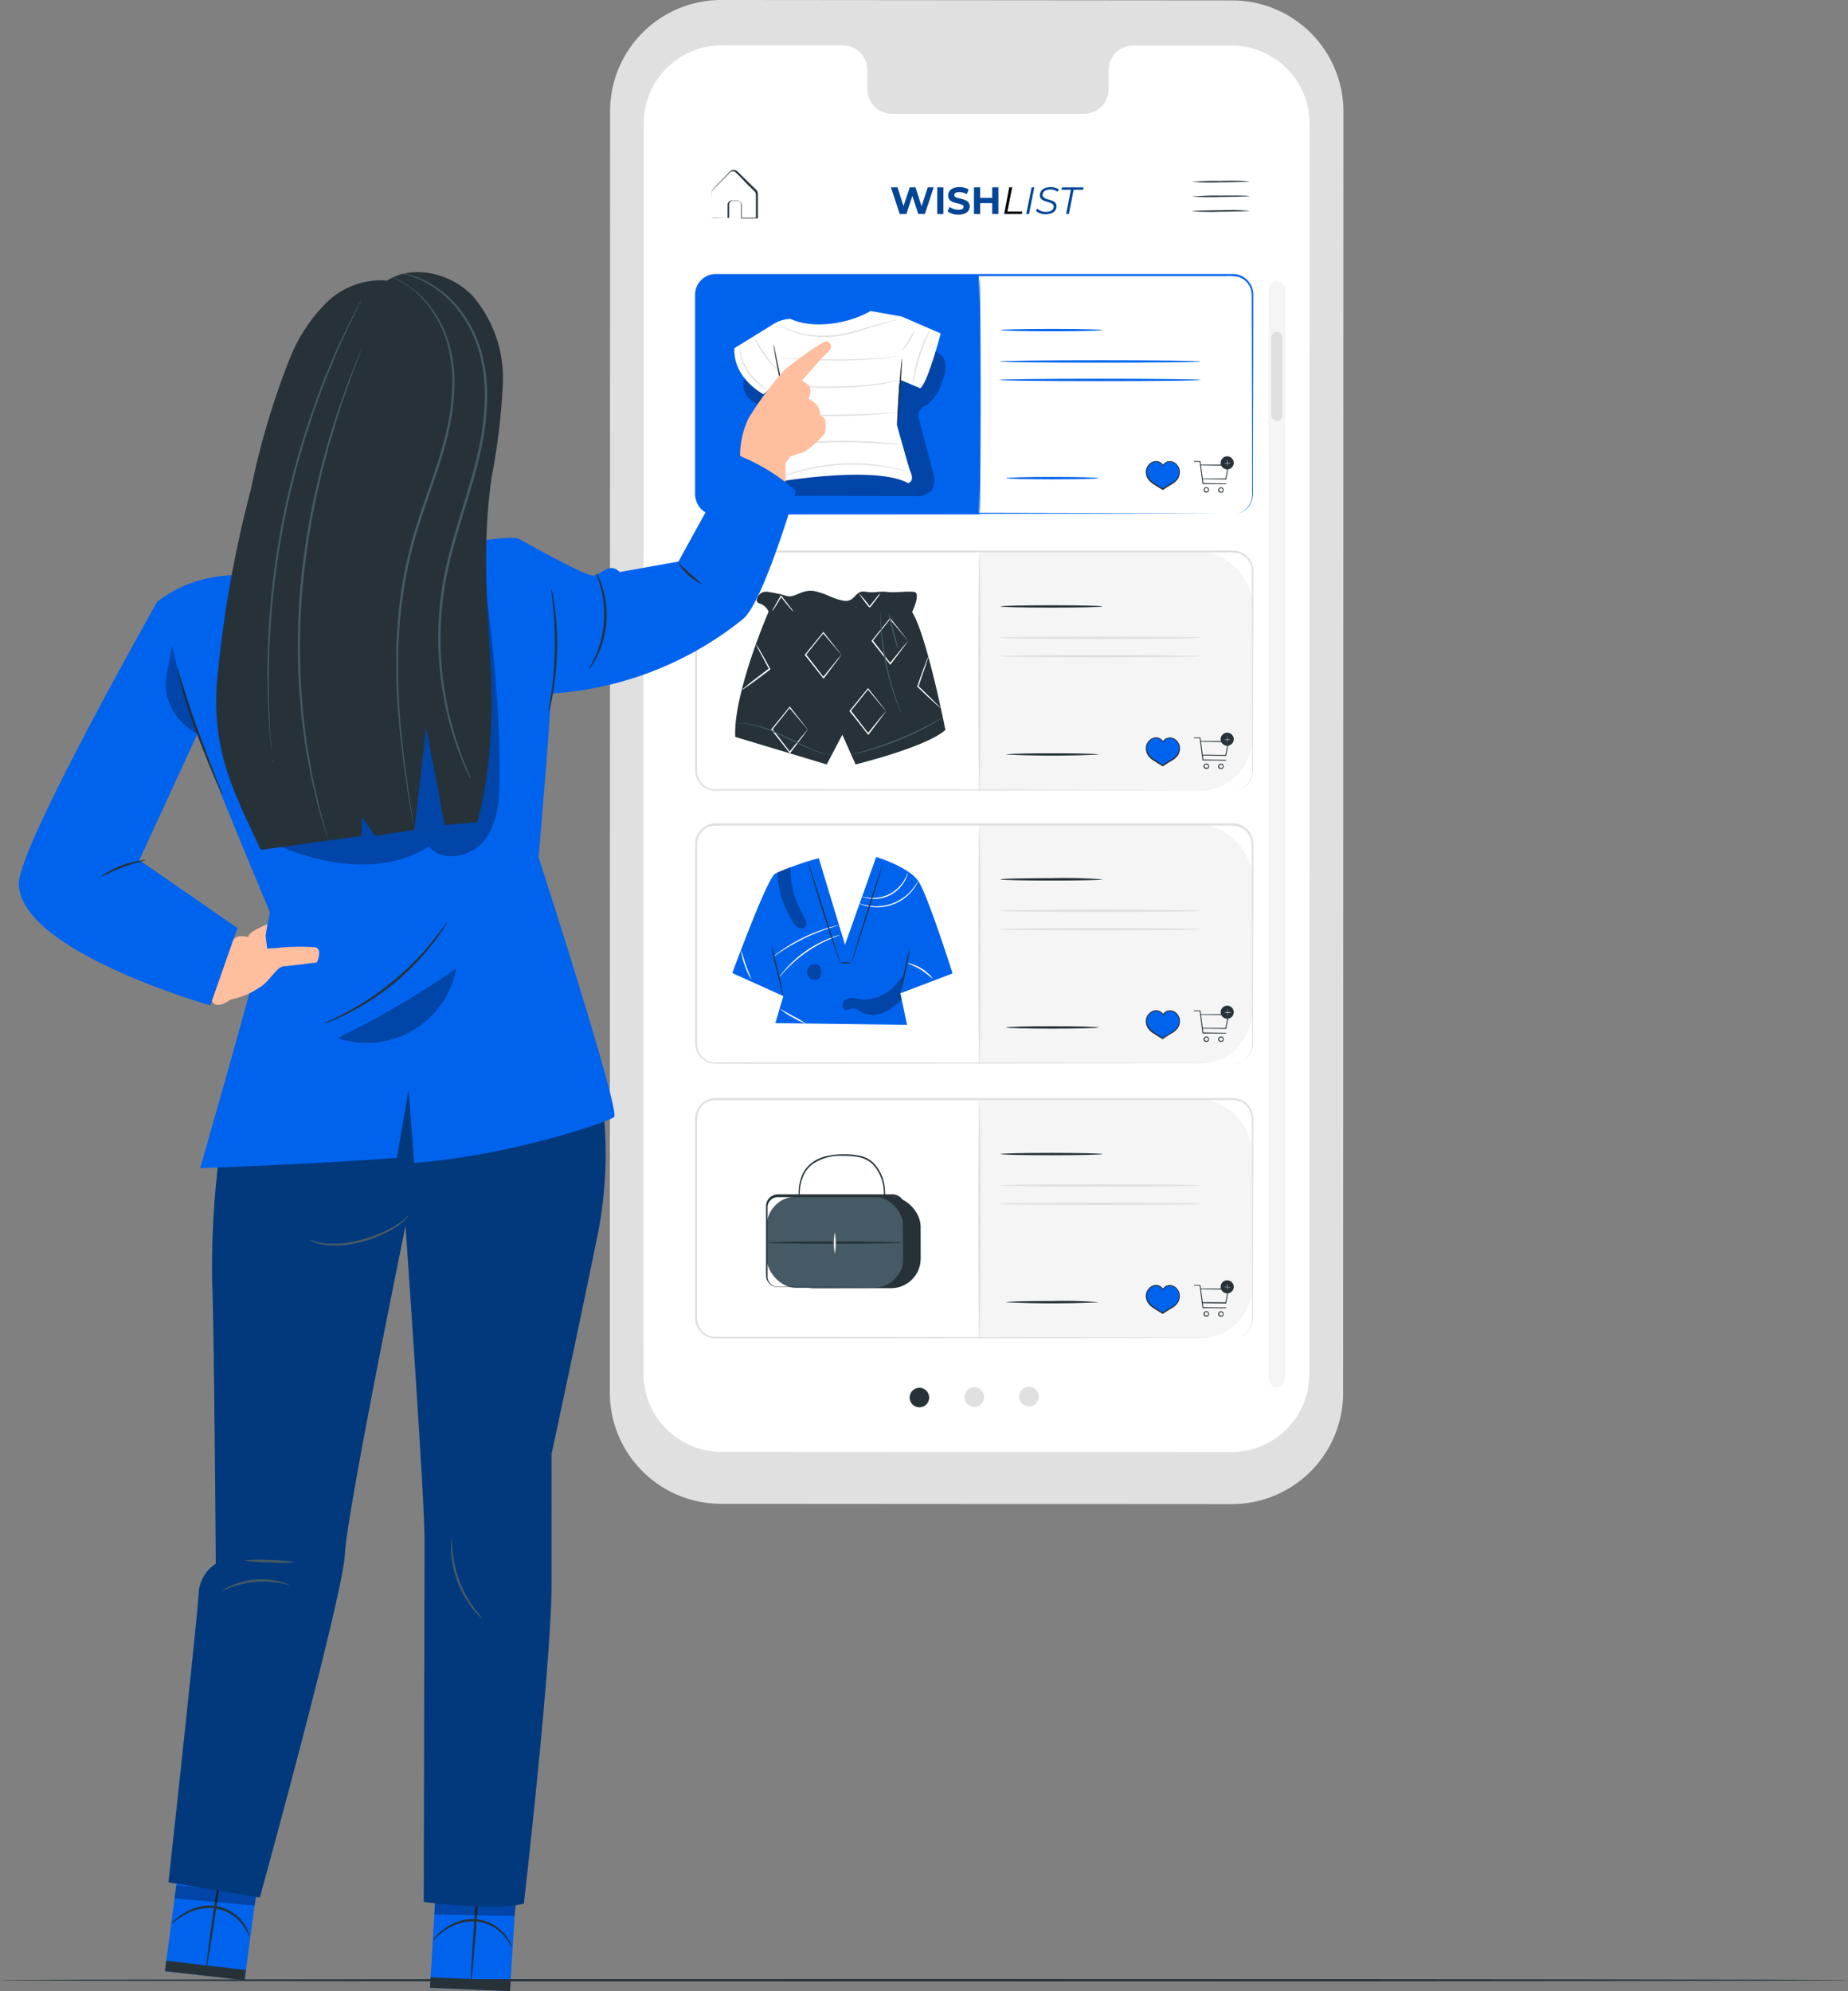 <svg xmlns="http://www.w3.org/2000/svg" width="155.5" height="167.514" viewBox="0 0 155.5 167.514"><rect x="0" y="0" width="155.5" height="167.514" fill="#808080" stroke="none"/><g id="Online_wishes_list-pana" data-name="Online wishes list-pana" transform="translate(-40.57 -32.9)"><g id="freepik--Device--inject-36" transform="translate(91.884 32.9)"><path id="Path_18278" data-name="Path 18278" d="M231.128,159.443l-42.979-.026a9.363,9.363,0,0,1-9.359-9.367l.022-107.788a9.363,9.363,0,0,1,9.355-9.363l42.994.037a9.363,9.363,0,0,1,9.359,9.355l-.026,107.788A9.363,9.363,0,0,1,231.128,159.443Z" transform="translate(-178.79 -32.9)" fill="#e0e0e0"></path><path id="Path_18279" data-name="Path 18279" d="M235.911,43.2h-8.334a2.072,2.072,0,0,0-2.023,2.116v1.507a2.075,2.075,0,0,1-2.027,2.116H207.28a2.068,2.068,0,0,1-2.023-2.116V45.3a2.075,2.075,0,0,0-2.027-2.12H193.006a6.556,6.556,0,0,0-6.564,6.556l-.022,105.207a6.56,6.56,0,0,0,6.556,6.564l42.909.022a6.56,6.56,0,0,0,6.564-6.556l.019-105.207a6.556,6.556,0,0,0-6.556-6.564Z" transform="translate(-183.587 -39.364)" fill="#fff"></path><path id="Path_18280" data-name="Path 18280" d="M248.378,348.217a.82.82,0,1,1-.244-.58A.824.824,0,0,1,248.378,348.217Z" transform="translate(-221.508 -230.643)" fill="#263238"></path><path id="Path_18281" data-name="Path 18281" d="M260.818,348.107a.824.824,0,1,1-.832-.817A.824.824,0,0,1,260.818,348.107Z" transform="translate(-229.329 -230.574)" fill="#e0e0e0"></path><path id="Path_18282" data-name="Path 18282" d="M273.208,348.007a.824.824,0,1,1-.832-.817A.824.824,0,0,1,273.208,348.007Z" transform="translate(-237.12 -230.511)" fill="#e0e0e0"></path><path id="Path_18283" data-name="Path 18283" d="M201.76,75.471a.371.371,0,0,1,.1,0h.278l1.036-.026-.033.03V74.3a.394.394,0,0,1,.349-.323h.5a.4.4,0,0,1,.342.4c0,.349,0,.717,0,1.114l-.056-.056h1.307l-.059.056V73.455a.431.431,0,0,0-.182-.3c-.193-.189-.371-.371-.572-.561L204.21,72l-.267-.26c-.093-.089-.163-.182-.267-.2a.33.33,0,0,0-.293.056c-.078.063-.163.16-.241.238l-.468.471c-.293.3-.6.587-.824.846a.939.939,0,0,0-.067.486V75.3a.969.969,0,0,1,0,.174V73.377a.564.564,0,0,1,.074-.275c.241-.3.527-.557.824-.872l.464-.475c.085-.085.152-.163.252-.252a.446.446,0,0,1,.371-.074.687.687,0,0,1,.316.226l.267.26.553.542.572.561a.538.538,0,0,1,.215.371v2.1h-1.414V74.316a.3.3,0,0,0-.256-.308h-.471a.319.319,0,0,0-.278.249v1.192h-1.355Z" transform="translate(-193.232 -57.117)" fill="#263238"></path><rect id="Rectangle_1173" data-name="Rectangle 1173" width="1.392" height="93.071" rx="0.696" transform="translate(55.431 23.652)" fill="#f5f5f5"></rect><rect id="Rectangle_1174" data-name="Rectangle 1174" width="0.95" height="7.503" rx="0.475" transform="translate(55.653 27.907)" fill="#e0e0e0"></rect><rect id="Rectangle_1175" data-name="Rectangle 1175" width="46.796" height="20.114" rx="4.43" transform="translate(7.265 23.158)" fill="#fff"></rect><path id="Path_18284" data-name="Path 18284" d="M199.835,95.37h22.3v20.081h-22.3a1.485,1.485,0,0,1-1.485-1.485V96.851a1.485,1.485,0,0,1,1.485-1.481Z" transform="translate(-191.088 -72.178)" fill="#0063ee"></path><g id="Group_4178" data-name="Group 4178" transform="translate(11.226 27.881)" opacity="0.3"><path id="Path_18285" data-name="Path 18285" d="M224.514,114.163a3.906,3.906,0,0,0,1.333-2.2,2.134,2.134,0,0,0,.082-1.656,2.027,2.027,0,0,0-1.014-.765A25.748,25.748,0,0,0,220.4,108l-11.312,4.028a1.708,1.708,0,0,0,2.543,1.89,12.274,12.274,0,0,1-.52,6.653,1.114,1.114,0,0,0-.074.9c.178.316.609.353.969.353l11.342.033a1.887,1.887,0,0,0,1.53-.46,1.955,1.955,0,0,0,.089-1.663L223.85,115.5a1.162,1.162,0,0,1-.022-.776A1.516,1.516,0,0,1,224.514,114.163Z" transform="translate(-209.03 -108)"></path></g><path id="Path_18286" data-name="Path 18286" d="M226.863,116.8c-.078-.167-1.084-3.779-1.084-3.779l.189-3.846.182-5.335-2.6-.46c-1.878,1.088-4.826,1.544-6.749.661a2.919,2.919,0,0,0-1.537.512c-.2.178.119,1.73.4,3.263.3,1.611,1.136,5.617,1.136,5.617s-1.422,3.434-1.726,4.422c0,0,8.706-1.578,11.62,0C226.7,117.855,227.32,117.769,226.863,116.8Z" transform="translate(-201.607 -77.215)" fill="#fff"></path><path id="Path_18287" data-name="Path 18287" d="M207,108.421l3.248-2,.872,4.455-1.674,1.418S206.9,110.994,207,108.421Z" transform="translate(-196.523 -79.126)" fill="#fff"></path><path id="Path_18288" data-name="Path 18288" d="M244.007,104.62l3.3,1.426s-1.084,4.139-1.715,4.615l-1.674-.705-.412,1.3-.022-5.2Z" transform="translate(-219.464 -77.994)" fill="#fff"></path><path id="Path_18289" data-name="Path 18289" d="M210.482,114.781a.594.594,0,0,1-.167-.078,4.131,4.131,0,0,1-.416-.271,4.6,4.6,0,0,1-1.114-1.2,4.472,4.472,0,0,1-.4-.817,3.827,3.827,0,0,1-.182-.716,2.64,2.64,0,0,1-.033-.5.639.639,0,0,1,0-.182c.022,0,.019.26.1.665a4.282,4.282,0,0,0,.2.694,4.665,4.665,0,0,0,.4.791,5.316,5.316,0,0,0,1.091,1.184C210.27,114.629,210.493,114.762,210.482,114.781Z" transform="translate(-197.258 -82.018)" fill="#e0e0e0"></path><path id="Path_18290" data-name="Path 18290" d="M213.486,111.978a.231.231,0,0,1-.126-.063,2.6,2.6,0,0,1-.286-.249,8,8,0,0,1-.772-.969,10.358,10.358,0,0,1-.646-1.058,1.448,1.448,0,0,1-.186-.479s.093.171.256.438.4.639.668,1.032a11.39,11.39,0,0,0,.742.98c.1.119.193.208.256.271S213.49,111.97,213.486,111.978Z" transform="translate(-199.338 -80.849)" fill="#e0e0e0"></path><path id="Path_18291" data-name="Path 18291" d="M226.743,105.426a2.264,2.264,0,0,1-.4.1c-.256.063-.627.163-1.077.3l-1.589.5a12.622,12.622,0,0,1-1.99.464,8.008,8.008,0,0,1-3.672-.371,7.647,7.647,0,0,1-1.036-.445c-.119-.059-.2-.119-.264-.152l-.089-.059a3.345,3.345,0,0,1,.371.171,8.344,8.344,0,0,0,1.036.408,8.19,8.19,0,0,0,3.634.327,13.7,13.7,0,0,0,1.975-.449c.6-.174,1.136-.345,1.593-.475s.832-.215,1.091-.264c.13-.03.234-.041.3-.052A.372.372,0,0,1,226.743,105.426Z" transform="translate(-202.582 -78.5)" fill="#e0e0e0"></path><path id="Path_18292" data-name="Path 18292" d="M227.067,113.54a.346.346,0,0,0-.1.026l-.3.052c-.264.041-.646.089-1.114.137a36.926,36.926,0,0,1-3.712.178c-1.459,0-2.777-.052-3.712-.1l-1.114-.067-.308-.022a.371.371,0,0,1-.108,0h.416l1.114.03c.954.03,2.272.071,3.712.071s2.769-.067,3.712-.148c.475-.037.858-.074,1.114-.1l.3-.03A.59.59,0,0,1,227.067,113.54Z" transform="translate(-202.557 -83.603)" fill="#e0e0e0"></path><path id="Path_18293" data-name="Path 18293" d="M227.641,119a3.147,3.147,0,0,1-.371.119c-.123.037-.271.071-.449.108s-.371.082-.6.119a25.087,25.087,0,0,1-3.516.3,34.05,34.05,0,0,1-3.531-.071c-.449-.033-.813-.071-1.065-.1a2.566,2.566,0,0,1-.371-.071,3,3,0,0,1,.39.026c.252,0,.616.045,1.065.067.9.041,2.146.078,3.523.037a28.907,28.907,0,0,0,3.5-.271q.342-.045.6-.1c.174-.03.327-.056.449-.089A1.993,1.993,0,0,1,227.641,119Z" transform="translate(-203.28 -87.036)" fill="#e0e0e0"></path><path id="Path_18294" data-name="Path 18294" d="M228.034,126.37a2.254,2.254,0,0,1-.371.052c-.23.026-.564.059-.98.093-.832.063-1.982.13-3.256.145s-2.424-.03-3.256-.1c-.412-.041-.742-.078-.98-.119a2.559,2.559,0,0,1-.371-.067,1.779,1.779,0,0,1,.371.022c.23.026.564.052.98.082.832.052,1.979.089,3.248.071s2.417-.067,3.248-.111l.984-.056A1.938,1.938,0,0,1,228.034,126.37Z" transform="translate(-203.959 -91.666)" fill="#e0e0e0"></path><path id="Path_18295" data-name="Path 18295" d="M228.227,133.113a2.372,2.372,0,0,1-.39,0l-1.069-.074c-.9-.059-2.142-.123-3.519-.123s-2.621.063-3.519.123l-1.065.074a2.417,2.417,0,0,1-.394,0,3.229,3.229,0,0,1,.371-.059c.249-.033.613-.071,1.062-.111.9-.078,2.15-.152,3.527-.152s2.628.071,3.527.152c.449.041.813.078,1.065.111A3.232,3.232,0,0,1,228.227,133.113Z" transform="translate(-203.613 -95.706)" fill="#e0e0e0"></path><path id="Path_18296" data-name="Path 18296" d="M246.061,107.7a2.97,2.97,0,0,1-.434.936,2.792,2.792,0,0,1-.65.8c-.026,0,.256-.371.553-.861A8.753,8.753,0,0,1,246.061,107.7Z" transform="translate(-220.404 -79.93)" fill="#e0e0e0"></path><path id="Path_18297" data-name="Path 18297" d="M215.909,111a1.252,1.252,0,0,1,.071.278c.045.2.1.464.163.772.141.676.327,1.563.535,2.547s.371,1.9.5,2.55c.056.327.1.594.126.78a1.289,1.289,0,0,1,.026.29,1.433,1.433,0,0,1-.071-.282c-.041-.2-.1-.464-.163-.772-.141-.672-.327-1.563-.535-2.543s-.371-1.9-.5-2.554c-.056-.327-.1-.594-.126-.776A1.3,1.3,0,0,1,215.909,111Z" transform="translate(-202.129 -82.006)" fill="#263238"></path><path id="Path_18298" data-name="Path 18298" d="M244.3,114.2a.816.816,0,0,1,0,.223,5.665,5.665,0,0,1-.026.605c-.026.509-.067,1.214-.123,1.99s-.111,1.485-.16,1.986c-.022.252-.045.46-.059.6a.7.7,0,0,1-.041.219.935.935,0,0,1,0-.223c0-.141,0-.349.022-.6.026-.512.071-1.214.126-1.99s.111-1.485.16-1.99c.022-.252.045-.46.059-.6A1.014,1.014,0,0,1,244.3,114.2Z" transform="translate(-219.717 -84.018)" fill="#263238"></path><path id="Path_18299" data-name="Path 18299" d="M248.913,107.58a4.984,4.984,0,0,1-.267.653c-.171.4-.394.965-.6,1.6s-.345,1.221-.438,1.648a6.261,6.261,0,0,1-.16.691v-.189a3.666,3.666,0,0,1,.071-.516,12.621,12.621,0,0,1,.412-1.667,12.841,12.841,0,0,1,.631-1.6c.1-.2.178-.371.238-.46A.835.835,0,0,1,248.913,107.58Z" transform="translate(-221.96 -79.855)" fill="#e0e0e0"></path><path id="Path_18300" data-name="Path 18300" d="M226.959,138.626a.486.486,0,0,1-.119-.022l-.342-.082c-.145-.037-.327-.082-.538-.122s-.445-.1-.716-.141-.557-.1-.872-.13-.653-.067-1.01-.1a17.472,17.472,0,0,0-4.626.308c-.349.078-.683.145-.988.23s-.59.163-.85.245-.486.163-.691.234-.371.137-.516.2l-.327.123a.409.409,0,0,1-.115.037.827.827,0,0,1,.108-.056l.316-.148c.141-.063.308-.137.512-.212s.427-.171.687-.252.542-.178.85-.26.642-.16.991-.241a16.706,16.706,0,0,1,4.655-.312c.371.033.7.059,1.014.111s.613.093.876.145.509.108.717.156.39.1.535.145l.334.1A.524.524,0,0,1,226.959,138.626Z" transform="translate(-201.714 -98.906)" fill="#e0e0e0"></path><path id="Path_18301" data-name="Path 18301" d="M262.4,116.034c-.052,0-.1-4.455-.1-9.99s.045-9.994.1-9.994.1,4.455.1,9.994S262.448,116.034,262.4,116.034Z" transform="translate(-231.297 -72.606)" fill="#0063ee"></path><path id="Path_18302" data-name="Path 18302" d="M243.367,115.218a1.882,1.882,0,0,0,.334-.045,1.715,1.715,0,0,0,.843-.479,1.749,1.749,0,0,0,.371-.616,2.6,2.6,0,0,0,.074-.869c0-.639,0-1.374,0-2.2,0-3.319-.019-8.112-.03-14.037a2.6,2.6,0,0,0-.033-.542,1.589,1.589,0,0,0-1.043-1.173,3.842,3.842,0,0,0-1.143-.082h-42.9a1.552,1.552,0,0,0-1.329.742,1.574,1.574,0,0,0-.223.742V113.6a1.556,1.556,0,0,0,.676,1.218,1.537,1.537,0,0,0,.661.256,6.978,6.978,0,0,0,.742,0h2.97l20.819.019,14.037.033h3.816l-3.816.019-14.037.03-20.819.022h-2.97a6.686,6.686,0,0,1-.765,0,1.7,1.7,0,0,1-.742-.282,1.734,1.734,0,0,1-.742-1.362V96.689A1.745,1.745,0,0,1,199.857,95h43.462a1.812,1.812,0,0,1,.6.093,1.726,1.726,0,0,1,1.132,1.277,2.741,2.741,0,0,1,.037.572c0,5.94-.026,10.718-.033,14.037v2.2a2.6,2.6,0,0,1-.089.884,1.745,1.745,0,0,1-.371.627,1.652,1.652,0,0,1-.865.471A1.451,1.451,0,0,1,243.367,115.218Z" transform="translate(-190.944 -71.945)" fill="#0063ee"></path><path id="Path_18303" data-name="Path 18303" d="M275.918,107.537c0,.052-1.919.1-4.284.1s-4.284-.045-4.284-.1,1.919-.1,4.284-.1S275.918,107.481,275.918,107.537Z" transform="translate(-234.472 -79.767)" fill="#0063ee"></path><path id="Path_18304" data-name="Path 18304" d="M284.028,114.647c0,.052-3.787.1-8.457.1s-8.461-.045-8.461-.1,3.787-.1,8.461-.1S284.028,114.591,284.028,114.647Z" transform="translate(-234.322 -84.238)" fill="#0063ee"></path><path id="Path_18305" data-name="Path 18305" d="M284.028,118.837c0,.056-3.787.1-8.457.1s-8.461-.041-8.461-.1,3.787-.1,8.461-.1S284.028,118.777,284.028,118.837Z" transform="translate(-234.322 -86.872)" fill="#0063ee"></path><path id="Path_18306" data-name="Path 18306" d="M303.192,138.215a.865.865,0,0,0-.208-.471.82.82,0,0,0-.427-.278.668.668,0,0,0-.742.323.65.65,0,0,0-.193-.223.676.676,0,0,0-.52-.115.835.835,0,0,0-.438.252.9.9,0,0,0-.234.464,1.039,1.039,0,0,0,.111.65,1.54,1.54,0,0,0,.5.494l.765.475a7.546,7.546,0,0,1,.72-.46,1.507,1.507,0,0,0,.523-.468A1.047,1.047,0,0,0,303.192,138.215Z" transform="translate(-255.264 -98.629)" fill="#0063ee"></path><path id="Path_18307" data-name="Path 18307" d="M301.713,139.8h-.026s-.438-.267-.761-.475a1.485,1.485,0,0,1-.516-.509,1.114,1.114,0,0,1-.119-.679.928.928,0,0,1,.249-.486.854.854,0,0,1,.464-.267.742.742,0,0,1,.557.123.809.809,0,0,1,.167.171.709.709,0,0,1,.743-.278.858.858,0,0,1,.449.293.884.884,0,0,1,.219.5,1.084,1.084,0,0,1-.152.672,1.581,1.581,0,0,1-.542.483c-.334.186-.713.453-.717.457Zm-.579-2.357a.568.568,0,0,0-.111,0,.858.858,0,0,0-.639.679,1.006,1.006,0,0,0,.108.62,1.441,1.441,0,0,0,.483.475c.278.178.639.4.742.46.093-.063.412-.282.7-.445a1.459,1.459,0,0,0,.509-.449.962.962,0,0,0,.141-.613h0a.787.787,0,0,0-.2-.449.743.743,0,0,0-.4-.264.627.627,0,0,0-.694.3l-.041.074-.037-.074a.7.7,0,0,0-.182-.208.657.657,0,0,0-.379-.108Z" transform="translate(-255.177 -98.585)" fill="#263238"></path><path id="Path_18308" data-name="Path 18308" d="M313.892,139.351h-1.923l-.03-.226c-.085-.665-.16-1.259-.208-1.645h0c.052.371.13.98.219,1.645a1.511,1.511,0,0,0,.03.226h0l1.37.019h.553Z" transform="translate(-262.062 -98.655)" fill="#263238"></path><path id="Path_18309" data-name="Path 18309" d="M313.291,139.328h-1.377s-.026,0-.026-.022l-.03-.238-.208-1.615h-.427c-.041,0-.063,0-.063-.033s.026-.026.063-.03h.46s.033,0,.033.022h0l.223,1.693a.361.361,0,0,0,.019.141l1.856.03c.045,0,.067,0,.067.03s-.022.03-.067.03h-.52Z" transform="translate(-262.018 -98.599)" fill="#263238"></path><path id="Path_18310" data-name="Path 18310" d="M313.084,139.432h1.975c.045-.238.093-.494.141-.761l.074-.4h0c-.022.13-.048.264-.074.4-.052.267-.1.527-.145.765H313.08Z" transform="translate(-263.225 -99.152)" fill="#263238"></path><path id="Path_18311" data-name="Path 18311" d="M314.774,139.441h0l-1.968-.03s-.037,0-.037-.03a.018.018,0,0,1,.03-.019h1.934l.2-1.08-2.283-.033s-.041,0-.041-.03.03-.03.041-.03h2.372a.022.022,0,0,1,0,.022l-.078.416c-.03.171-.063.342-.093.5l-.052.267a.026.026,0,0,1-.026.041Z" transform="translate(-262.93 -99.102)" fill="#263238"></path><path id="Path_18312" data-name="Path 18312" d="M313.862,143.563v-.045a.186.186,0,0,0-.071-.1.171.171,0,0,0-.171-.026.182.182,0,0,0-.122.167.189.189,0,0,0,.119.171.182.182,0,0,0,.171-.022.167.167,0,0,0,.071-.1v-.045a.118.118,0,0,1,0,.048.211.211,0,0,1-.071.111.2.2,0,0,1-.189.03.2.2,0,0,1,0-.371.2.2,0,0,1,.189.033.182.182,0,0,1,.067.111.118.118,0,0,1,.007.037Z" transform="translate(-263.476 -102.359)" fill="#263238"></path><path id="Path_18313" data-name="Path 18313" d="M313.61,143.755a.193.193,0,0,1-.078,0,.23.23,0,1,1,.219-.4.238.238,0,0,1,.078.13.245.245,0,0,1,0,.052.115.115,0,0,1,0,.052.208.208,0,0,1-.078.13A.23.23,0,0,1,313.61,143.755Zm0-.371h-.052a.152.152,0,0,0-.1.141.16.16,0,0,0,.1.145.163.163,0,0,0,.148-.019.167.167,0,0,0,.059-.085v-.03h0a.056.056,0,0,0,0-.03.149.149,0,0,0-.059-.085.134.134,0,0,0-.093-.052Z" transform="translate(-263.414 -102.321)" fill="#263238"></path><path id="Path_18314" data-name="Path 18314" d="M317.173,143.574v-.045a.186.186,0,0,0-.071-.1.18.18,0,0,0-.29.141.174.174,0,0,0,.115.171.171.171,0,0,0,.171-.022.2.2,0,0,0,.074-.1c0-.03,0-.048,0-.048a.119.119,0,0,1,0,.048.167.167,0,0,1-.071.111.2.2,0,1,1-.186-.353.193.193,0,0,1,.189.033.182.182,0,0,1,.067.111A.119.119,0,0,1,317.173,143.574Z" transform="translate(-265.552 -102.358)" fill="#263238"></path><path id="Path_18315" data-name="Path 18315" d="M316.917,143.781a.193.193,0,0,1-.078,0,.23.23,0,0,1,0-.434.223.223,0,0,1,.219.037.238.238,0,0,1,.078.13.122.122,0,0,1,0,.052.278.278,0,0,1,0,.056.234.234,0,0,1-.082.126A.223.223,0,0,1,316.917,143.781Zm0-.371a.134.134,0,0,0-.052,0,.156.156,0,0,0-.1.141.154.154,0,0,0,.245.126.145.145,0,0,0,.059-.085.048.048,0,0,0,0-.03h0a.239.239,0,0,1,0-.033.2.2,0,0,0-.059-.085.148.148,0,0,0-.089-.045Z" transform="translate(-265.492 -102.335)" fill="#263238"></path><path id="Path_18316" data-name="Path 18316" d="M318.339,136.867a.549.549,0,1,1-.157-.392A.549.549,0,0,1,318.339,136.867Z" transform="translate(-265.841 -97.919)" fill="#263238"></path><path id="Path_18317" data-name="Path 18317" d="M318.751,137.638h0a1.918,1.918,0,0,1,0-.278,1.483,1.483,0,0,1,.022-.29,1.032,1.032,0,0,1,0,.29,2.327,2.327,0,0,1-.019.278h0Z" transform="translate(-266.788 -98.397)" fill="#fff"></path><path id="Path_18318" data-name="Path 18318" d="M318.585,137.844a1.53,1.53,0,0,1-.29,0,1.021,1.021,0,0,1-.286-.026,1.484,1.484,0,0,1,.286,0A1.087,1.087,0,0,1,318.585,137.844Z" transform="translate(-266.325 -98.863)" fill="#fff"></path><path id="Path_18319" data-name="Path 18319" d="M276.422,141.087c0,.052-1.745.1-3.9.1s-3.894-.045-3.894-.1,1.745-.1,3.894-.1S276.422,141.035,276.422,141.087Z" transform="translate(-235.277 -100.862)" fill="#0063ee"></path><rect id="Rectangle_1176" data-name="Rectangle 1176" width="46.796" height="20.114" rx="4.43" transform="translate(7.265 46.409)" fill="#f5f5f5"></rect><path id="Path_18320" data-name="Path 18320" d="M199.835,158h22.3v20.081h-22.3a1.485,1.485,0,0,1-1.485-1.485V159.485A1.485,1.485,0,0,1,199.835,158Z" transform="translate(-191.088 -111.557)" fill="#fff"></path><path id="Path_18321" data-name="Path 18321" d="M262.4,178.664c-.052,0-.1-4.455-.1-9.99s.045-9.994.1-9.994.1,4.455.1,9.994S262.448,178.664,262.4,178.664Z" transform="translate(-231.297 -111.985)" fill="#e0e0e0"></path><path id="Path_18322" data-name="Path 18322" d="M243.367,177.86a1.882,1.882,0,0,0,.334-.045,1.656,1.656,0,0,0,.843-.479,1.719,1.719,0,0,0,.371-.616,2.569,2.569,0,0,0,.074-.865V173.65c0-3.319-.019-8.112-.03-14.037a2.629,2.629,0,0,0-.033-.542,1.589,1.589,0,0,0-1.043-1.173,3.846,3.846,0,0,0-1.143-.078h-42.9a1.543,1.543,0,0,0-1.552,1.485v16.94a1.556,1.556,0,0,0,1.336,1.485,6.189,6.189,0,0,0,.742,0h2.97l20.819.022,14.037.03h3.816l-3.816.019-14.037.03-20.819.022h-2.97a7.61,7.61,0,0,1-.765,0,1.73,1.73,0,0,1-1.485-1.648q0-3.078,0-6.281V159.335a1.745,1.745,0,0,1,1.745-1.685h43.462a1.811,1.811,0,0,1,.6.093,1.723,1.723,0,0,1,1.132,1.281,2.705,2.705,0,0,1,.037.568c0,5.94-.026,10.718-.033,14.037v2.205a2.6,2.6,0,0,1-.089.88,1.712,1.712,0,0,1-.371.627,1.652,1.652,0,0,1-.865.471A1.225,1.225,0,0,1,243.367,177.86Z" transform="translate(-190.944 -111.337)" fill="#e0e0e0"></path><path id="Path_18323" data-name="Path 18323" d="M275.918,170.167c0,.052-1.919.1-4.284.1s-4.284-.045-4.284-.1,1.919-.1,4.284-.1S275.918,170.111,275.918,170.167Z" transform="translate(-234.472 -119.146)" fill="#263238"></path><path id="Path_18324" data-name="Path 18324" d="M284.028,177.277c0,.052-3.787.1-8.457.1s-8.461-.045-8.461-.1,3.787-.1,8.461-.1S284.028,177.225,284.028,177.277Z" transform="translate(-234.322 -123.617)" fill="#e0e0e0"></path><path id="Path_18325" data-name="Path 18325" d="M284.028,181.447c0,.056-3.787.1-8.457.1s-8.461-.041-8.461-.1,3.787-.1,8.461-.1S284.028,181.395,284.028,181.447Z" transform="translate(-234.322 -126.239)" fill="#e0e0e0"></path><path id="Path_18326" data-name="Path 18326" d="M303.185,200.85a.876.876,0,0,0-.208-.475.82.82,0,0,0-.427-.278.668.668,0,0,0-.523.089.706.706,0,0,0-.223.234.609.609,0,0,0-.193-.219.676.676,0,0,0-.52-.119.861.861,0,0,0-.438.252.894.894,0,0,0-.234.464,1.036,1.036,0,0,0,.111.65,1.54,1.54,0,0,0,.5.494c.33.212.765.475.765.475a8.465,8.465,0,0,1,.72-.46,1.537,1.537,0,0,0,.523-.464A1.051,1.051,0,0,0,303.185,200.85Z" transform="translate(-255.257 -138.009)" fill="#0063ee"></path><path id="Path_18327" data-name="Path 18327" d="M301.713,202.427h-.026s-.438-.264-.761-.475a1.485,1.485,0,0,1-.516-.509,1.114,1.114,0,0,1-.119-.679.928.928,0,0,1,.249-.486.876.876,0,0,1,.464-.267.742.742,0,0,1,.557.123.832.832,0,0,1,.167.174.668.668,0,0,1,.193-.189.742.742,0,0,1,.561-.093.85.85,0,0,1,.449.293.88.88,0,0,1,.219.5,1.077,1.077,0,0,1-.152.668,1.544,1.544,0,0,1-.542.483c-.334.189-.713.453-.716.457Zm-.579-2.357a.57.57,0,0,0-.111,0,.8.8,0,0,0-.416.241.813.813,0,0,0-.223.438,1,1,0,0,0,.108.62,1.407,1.407,0,0,0,.483.475c.278.178.639.4.742.46.093-.063.412-.282.7-.445a1.388,1.388,0,0,0,.509-.449.961.961,0,0,0,.141-.613h0a.787.787,0,0,0-.2-.449.742.742,0,0,0-.4-.264.624.624,0,0,0-.486.082.653.653,0,0,0-.208.219l-.041.074-.037-.074a.642.642,0,0,0-.182-.2A.635.635,0,0,0,301.134,200.07Z" transform="translate(-255.177 -137.964)" fill="#263238"></path><path id="Path_18328" data-name="Path 18328" d="M314.112,201.981h-1.923l-.03-.226c-.085-.665-.16-1.255-.208-1.645h0l.219,1.641a1.449,1.449,0,0,0,.03.226h0l1.37.019h.553Z" transform="translate(-262.282 -138.034)" fill="#263238"></path><path id="Path_18329" data-name="Path 18329" d="M313.291,201.958h-1.377a.026.026,0,0,1-.026-.022l-.238-1.856h-.427c-.037,0-.063,0-.063-.03s.026-.03.063-.03h.46s.033,0,.033.026h0l.223,1.685a.409.409,0,0,0,.019.148l1.856.026c.045,0,.067,0,.067.033s-.022.026-.067.03h-.52Z" transform="translate(-262.018 -137.977)" fill="#263238"></path><path id="Path_18330" data-name="Path 18330" d="M313.084,202.026h1.975c.045-.241.093-.5.141-.765.026-.137.052-.271.074-.4h0c-.022.126-.048.264-.074.4-.052.267-.1.527-.145.765h0L313.637,202h-.557Z" transform="translate(-263.225 -138.506)" fill="#263238"></path><path id="Path_18331" data-name="Path 18331" d="M314.774,202.071h0l-1.968-.03c-.03,0-.037-.019-.037-.03a.03.03,0,0,1,0-.019h1.964l.2-1.08-2.283-.033s-.041,0-.041-.03.03-.03.041-.03h2.372a.026.026,0,0,1,0,.022l-.078.416c-.03.171-.063.338-.093.5l-.052.275S314.789,202.071,314.774,202.071Z" transform="translate(-262.93 -138.48)" fill="#263238"></path><path id="Path_18332" data-name="Path 18332" d="M313.837,206.174v-.045a.186.186,0,0,0-.071-.1.182.182,0,0,0-.293.141.186.186,0,0,0,.119.171.182.182,0,0,0,.171-.022.174.174,0,0,0,.071-.1v-.048a.118.118,0,0,1,0,.048.2.2,0,1,1-.256-.241.2.2,0,0,1,.189.033.182.182,0,0,1,.067.111A.119.119,0,0,1,313.837,206.174Z" transform="translate(-263.452 -141.719)" fill="#263238"></path><path id="Path_18333" data-name="Path 18333" d="M313.61,206.381a.193.193,0,0,1-.078,0,.226.226,0,0,1-.152-.219.23.23,0,0,1,.156-.215.223.223,0,0,1,.219.037.238.238,0,0,1,.078.13.245.245,0,0,1,0,.052.13.13,0,0,1,0,.056.2.2,0,0,1-.078.126.23.23,0,0,1-.145.033Zm0-.371a.134.134,0,0,0-.052,0,.153.153,0,0,0,0,.286.163.163,0,0,0,.148-.019.145.145,0,0,0,.059-.085.115.115,0,0,0,0-.03h0a.067.067,0,0,0,0-.033.149.149,0,0,0-.059-.085.134.134,0,0,0-.093-.045Z" transform="translate(-263.414 -141.695)" fill="#263238"></path><path id="Path_18334" data-name="Path 18334" d="M317.173,206.2v-.045a.215.215,0,0,0-.071-.1.193.193,0,0,0-.171-.026.182.182,0,0,0-.119.167.174.174,0,0,0,.115.171.171.171,0,0,0,.171-.022.2.2,0,0,0,.074-.1c0-.03,0-.048,0-.048a.119.119,0,0,1,0,.048.16.16,0,0,1-.071.111.186.186,0,0,1-.189.03.2.2,0,0,1-.134-.193.2.2,0,0,1,.137-.189.193.193,0,0,1,.189.033.182.182,0,0,1,.067.111.115.115,0,0,1,0,.048Z" transform="translate(-265.552 -141.737)" fill="#263238"></path><path id="Path_18335" data-name="Path 18335" d="M316.917,206.411a.193.193,0,0,1-.078,0,.23.23,0,0,1,0-.434.223.223,0,0,1,.219.037.237.237,0,0,1,.078.13.141.141,0,0,1,0,.056.239.239,0,0,1,0,.052.234.234,0,0,1-.082.126A.223.223,0,0,1,316.917,206.411Zm0-.371a.133.133,0,0,0-.052,0,.163.163,0,0,0-.1.145.149.149,0,0,0,.1.141.141.141,0,0,0,.148-.019.149.149,0,0,0,.059-.082.067.067,0,0,0,0-.033h0a.239.239,0,0,1,0-.033.2.2,0,0,0-.059-.085.174.174,0,0,0-.089-.045Z" transform="translate(-265.492 -141.714)" fill="#263238"></path><path id="Path_18336" data-name="Path 18336" d="M318.339,199.5a.549.549,0,1,1-.546-.553.549.549,0,0,1,.546.553Z" transform="translate(-265.841 -137.305)" fill="#263238"></path><path id="Path_18337" data-name="Path 18337" d="M318.751,200.268h0a1.918,1.918,0,0,1,0-.278,1.483,1.483,0,0,1,.022-.29,1.032,1.032,0,0,1,0,.29,2.327,2.327,0,0,1-.019.278h0Z" transform="translate(-266.788 -137.776)" fill="#fff"></path><path id="Path_18338" data-name="Path 18338" d="M318.585,200.476a1.53,1.53,0,0,1-.29,0,1.375,1.375,0,0,1-.286-.022,1.076,1.076,0,0,1,.286,0A1.311,1.311,0,0,1,318.585,200.476Z" transform="translate(-266.325 -138.244)" fill="#fff"></path><path id="Path_18339" data-name="Path 18339" d="M276.422,203.717a78.682,78.682,0,0,1-7.792,0c0-.052,1.745-.1,3.894-.1S276.422,203.665,276.422,203.717Z" transform="translate(-235.277 -140.241)" fill="#263238"></path><rect id="Rectangle_1177" data-name="Rectangle 1177" width="46.796" height="20.114" rx="4.43" transform="translate(7.265 69.375)" fill="#f5f5f5"></rect><path id="Path_18340" data-name="Path 18340" d="M199.835,219.86h22.3v20.081h-22.3a1.485,1.485,0,0,1-1.485-1.485V221.341a1.485,1.485,0,0,1,1.485-1.481Z" transform="translate(-191.088 -150.452)" fill="#fff"></path><path id="Path_18341" data-name="Path 18341" d="M262.4,240.524c-.052,0-.1-4.474-.1-9.99s.045-9.994.1-9.994.1,4.474.1,9.994S262.448,240.524,262.4,240.524Z" transform="translate(-231.297 -150.879)" fill="#e0e0e0"></path><path id="Path_18342" data-name="Path 18342" d="M243.367,239.714a1.882,1.882,0,0,0,.334-.045,1.656,1.656,0,0,0,1.207-1.1,2.6,2.6,0,0,0,.074-.869v-2.2c0-3.319-.019-8.112-.03-14.037a2.6,2.6,0,0,0-.033-.542,1.589,1.589,0,0,0-1.043-1.173,3.843,3.843,0,0,0-1.143-.082h-42.89a1.548,1.548,0,0,0-1.552,1.485V238.1a1.555,1.555,0,0,0,.676,1.218,1.537,1.537,0,0,0,.661.256,7.07,7.07,0,0,0,.742,0h2.97l20.819.019,14.037.033h3.816l-3.816.019-14.037.03-20.819.022h-2.97a6.683,6.683,0,0,1-.765-.019,1.719,1.719,0,0,1-1.485-1.645q0-3.078,0-6.281v-10.6a1.745,1.745,0,0,1,1.745-1.682h43.462a1.812,1.812,0,0,1,.6.093,1.726,1.726,0,0,1,1.132,1.277,2.74,2.74,0,0,1,.037.572c0,5.94-.026,10.718-.033,14.037v2.2a2.6,2.6,0,0,1-.089.884,1.745,1.745,0,0,1-.371.627,1.682,1.682,0,0,1-.865.471A1.452,1.452,0,0,1,243.367,239.714Z" transform="translate(-190.944 -150.206)" fill="#e0e0e0"></path><path id="Path_18343" data-name="Path 18343" d="M275.918,232.017c0,.056-1.919.1-4.284.1s-4.284-.045-4.284-.1,1.919-.1,4.284-.1A42.294,42.294,0,0,1,275.918,232.017Z" transform="translate(-234.472 -158.035)" fill="#263238"></path><path id="Path_18344" data-name="Path 18344" d="M284.028,239.137c0,.052-3.787.1-8.457.1s-8.461-.045-8.461-.1,3.787-.1,8.461-.1S284.028,239.081,284.028,239.137Z" transform="translate(-234.322 -162.511)" fill="#e0e0e0"></path><path id="Path_18345" data-name="Path 18345" d="M284.028,243.307c0,.052-3.787.1-8.457.1s-8.461-.045-8.461-.1,3.787-.1,8.461-.1S284.028,243.255,284.028,243.307Z" transform="translate(-234.322 -165.133)" fill="#e0e0e0"></path><path id="Path_18346" data-name="Path 18346" d="M303.192,262.685a.887.887,0,0,0-.208-.475.839.839,0,0,0-.427-.275.668.668,0,0,0-.742.323.62.62,0,0,0-.193-.223.676.676,0,0,0-.52-.115.809.809,0,0,0-.438.252.88.88,0,0,0-.234.464,1.04,1.04,0,0,0,.111.65,1.541,1.541,0,0,0,.5.494l.765.475a7.542,7.542,0,0,1,.72-.46,1.507,1.507,0,0,0,.523-.468A1.05,1.05,0,0,0,303.192,262.685Z" transform="translate(-255.264 -176.89)" fill="#0063ee"></path><path id="Path_18347" data-name="Path 18347" d="M301.713,264.272h-.026s-.438-.267-.761-.475a1.537,1.537,0,0,1-.516-.509,1.114,1.114,0,0,1-.119-.679.917.917,0,0,1,.249-.486.88.88,0,0,1,.464-.271.742.742,0,0,1,.557.126.809.809,0,0,1,.167.171.706.706,0,0,1,.193-.186.742.742,0,0,1,.561-.1.88.88,0,0,1,.449.293.9.9,0,0,1,.215.483,1.084,1.084,0,0,1-.152.672,1.537,1.537,0,0,1-.542.479c-.334.189-.713.457-.717.46Zm-.579-2.354h-.111a.776.776,0,0,0-.416.241.805.805,0,0,0-.223.434,1,1,0,0,0,.108.62,1.414,1.414,0,0,0,.483.479c.278.178.639.4.742.46.093-.063.412-.282.7-.445a1.459,1.459,0,0,0,.509-.449.965.965,0,0,0,.141-.616h0a.787.787,0,0,0-.2-.445.743.743,0,0,0-.4-.264.627.627,0,0,0-.694.3l-.041.071-.037-.071a.657.657,0,0,0-.182-.208A.631.631,0,0,0,301.134,261.918Z" transform="translate(-255.177 -176.847)" fill="#263238"></path><path id="Path_18348" data-name="Path 18348" d="M314.112,263.831h-1.923l-.03-.226c-.085-.665-.16-1.259-.208-1.645h0c.052.39.13.98.219,1.645a1.51,1.51,0,0,0,.03.226h1.923Z" transform="translate(-262.282 -176.922)" fill="#263238"></path><path id="Path_18349" data-name="Path 18349" d="M313.291,263.812h-1.377s-.026,0-.026-.022l-.238-1.856h-.427c-.037,0-.063,0-.063-.033s.026-.026.063-.03h.46s.033,0,.033.022h0l.223,1.689a.371.371,0,0,0,.019.145l1.856.03c.045,0,.067,0,.067.03s-.022.03-.067.03h-.52Z" transform="translate(-262.018 -176.866)" fill="#263238"></path><path id="Path_18350" data-name="Path 18350" d="M313.084,263.922h1.975c.045-.238.093-.494.141-.761l.074-.4h0c-.022.13-.048.264-.074.4-.052.267-.1.523-.145.765h0l-1.418-.019h-.557Z" transform="translate(-263.225 -177.425)" fill="#263238"></path><path id="Path_18351" data-name="Path 18351" d="M314.774,263.969h0l-1.418-.019h-.549c-.026,0-.037,0-.037-.03a.018.018,0,0,1,.03-.019h1.934l.2-1.084-1.856-.022h-.427c-.026,0-.041,0-.041-.026s.03-.03.037-.03h2.376a.022.022,0,0,1,0,.022l-.078.416-.145.772a.026.026,0,0,1-.026.019Z" transform="translate(-262.93 -177.413)" fill="#263238"></path><path id="Path_18352" data-name="Path 18352" d="M313.837,268.034v-.045a.186.186,0,0,0-.071-.1.171.171,0,0,0-.171-.026.182.182,0,0,0-.122.167.189.189,0,0,0,.119.171.182.182,0,0,0,.171-.022.167.167,0,0,0,.071-.1v-.045a.119.119,0,0,1,0,.048.212.212,0,0,1-.071.111.208.208,0,0,1-.189.03.2.2,0,0,1-.134-.193.2.2,0,0,1,.327-.156.174.174,0,0,1,.067.111A.119.119,0,0,1,313.837,268.034Z" transform="translate(-263.452 -180.613)" fill="#263238"></path><path id="Path_18353" data-name="Path 18353" d="M313.607,268.241a.192.192,0,0,1-.078,0,.23.23,0,0,1,0-.434.223.223,0,0,1,.219.037.227.227,0,0,1,.078.13.123.123,0,0,1,0,.052.115.115,0,0,1,0,.052.208.208,0,0,1-.078.13A.23.23,0,0,1,313.607,268.241Zm0-.371h-.052a.152.152,0,0,0-.1.141.16.16,0,0,0,.1.145.163.163,0,0,0,.148-.019.167.167,0,0,0,.059-.085.188.188,0,0,0,0-.033h0a.048.048,0,0,0,0-.03.13.13,0,0,0-.059-.085A.134.134,0,0,0,313.607,267.87Z" transform="translate(-263.411 -180.59)" fill="#263238"></path><path id="Path_18354" data-name="Path 18354" d="M317.173,268.064v-.045a.185.185,0,0,0-.071-.1.18.18,0,0,0-.29.141.178.178,0,0,0,.286.148.2.2,0,0,0,.074-.1v-.045a.119.119,0,0,1,0,.048.174.174,0,0,1-.071.111.2.2,0,0,1-.189.03.2.2,0,0,1,0-.382.193.193,0,0,1,.189.033.182.182,0,0,1,.067.111A.119.119,0,0,1,317.173,268.064Z" transform="translate(-265.552 -180.632)" fill="#263238"></path><path id="Path_18355" data-name="Path 18355" d="M316.92,268.242a.193.193,0,0,1-.078,0,.234.234,0,0,1-.152-.219.23.23,0,0,1,.156-.215.226.226,0,0,1,.219.037.237.237,0,0,1,.078.13.243.243,0,0,1,0,.052.278.278,0,0,1,0,.056.234.234,0,0,1-.082.126A.223.223,0,0,1,316.92,268.242Zm0-.371h-.052a.152.152,0,0,0-.1.141.16.16,0,0,0,.1.145.163.163,0,0,0,.148-.019.156.156,0,0,0,.059-.085.063.063,0,0,0,0-.03h0a.239.239,0,0,1,0-.033.178.178,0,0,0-.059-.085.152.152,0,0,0-.089-.033Z" transform="translate(-265.495 -180.591)" fill="#263238"></path><path id="Path_18356" data-name="Path 18356" d="M318.339,261.353a.549.549,0,1,1-.546-.553A.549.549,0,0,1,318.339,261.353Z" transform="translate(-265.841 -176.193)" fill="#263238"></path><path id="Path_18357" data-name="Path 18357" d="M318.752,262.128h0a1.954,1.954,0,0,1,0-.278,1.485,1.485,0,0,1,.022-.29,1.032,1.032,0,0,1,0,.29,2.327,2.327,0,0,1-.019.278h0Z" transform="translate(-266.788 -176.671)" fill="#fff"></path><path id="Path_18358" data-name="Path 18358" d="M318.585,262.311a1.114,1.114,0,0,1-.29,0,1.225,1.225,0,0,1-.286-.026,2.809,2.809,0,0,1,.575,0Z" transform="translate(-266.325 -177.117)" fill="#fff"></path><path id="Path_18359" data-name="Path 18359" d="M276.422,265.577c0,.052-1.745.1-3.9.1s-3.894-.045-3.894-.1,1.745-.1,3.894-.1S276.422,265.525,276.422,265.577Z" transform="translate(-235.277 -179.136)" fill="#263238"></path><rect id="Rectangle_1178" data-name="Rectangle 1178" width="46.796" height="20.114" rx="4.43" transform="translate(7.265 92.481)" fill="#f5f5f5"></rect><path id="Path_18360" data-name="Path 18360" d="M199.835,282.11h22.3v20.081h-22.3a1.485,1.485,0,0,1-1.485-1.485V283.591A1.485,1.485,0,0,1,199.835,282.11Z" transform="translate(-191.088 -189.592)" fill="#fff"></path><path id="Path_18361" data-name="Path 18361" d="M262.4,302.77c-.052,0-.1-4.474-.1-9.99s.045-9.99.1-9.99.1,4.455.1,9.99S262.448,302.77,262.4,302.77Z" transform="translate(-231.297 -190.019)" fill="#e0e0e0"></path><path id="Path_18362" data-name="Path 18362" d="M243.367,301.959a1.882,1.882,0,0,0,.334-.045,1.656,1.656,0,0,0,.843-.479,1.719,1.719,0,0,0,.371-.616,2.569,2.569,0,0,0,.074-.865v-2.205c0-3.319-.019-8.112-.03-14.033a2.645,2.645,0,0,0-.033-.546,1.521,1.521,0,0,0-.2-.5,1.544,1.544,0,0,0-.843-.672,3.712,3.712,0,0,0-1.143-.082h-42.9a1.543,1.543,0,0,0-1.552,1.485v16.94a1.563,1.563,0,0,0,.676,1.221,1.582,1.582,0,0,0,.661.252c.23.03.494,0,.742.019h2.97l20.819.022,14.037.03,3.816.019h0l-3.816.019-14.037.033-20.819.019h-2.97c-.252,0-.494,0-.765-.019a1.73,1.73,0,0,1-1.485-1.648V283.434a1.745,1.745,0,0,1,1.745-1.685h43.462a1.711,1.711,0,0,1,1.515.824,1.693,1.693,0,0,1,.215.546,2.739,2.739,0,0,1,.037.572c0,5.921-.026,10.714-.033,14.033v2.205a2.6,2.6,0,0,1-.089.88,1.682,1.682,0,0,1-.371.627,1.626,1.626,0,0,1-.865.471A1.226,1.226,0,0,1,243.367,301.959Z" transform="translate(-190.944 -189.364)" fill="#e0e0e0"></path><path id="Path_18363" data-name="Path 18363" d="M275.918,294.267c0,.052-1.919.1-4.284.1s-4.284-.045-4.284-.1,1.919-.1,4.284-.1S275.918,294.215,275.918,294.267Z" transform="translate(-234.472 -197.175)" fill="#263238"></path><path id="Path_18364" data-name="Path 18364" d="M284.028,301.377c0,.056-3.787.1-8.457.1s-8.461-.041-8.461-.1,3.787-.1,8.461-.1S284.028,301.325,284.028,301.377Z" transform="translate(-234.322 -201.645)" fill="#e0e0e0"></path><path id="Path_18365" data-name="Path 18365" d="M284.028,305.55c0,.052-3.787.1-8.457.1s-8.461-.045-8.461-.1,3.787-.1,8.461-.1S284.028,305.495,284.028,305.55Z" transform="translate(-234.322 -204.267)" fill="#e0e0e0"></path><path id="Path_18366" data-name="Path 18366" d="M303.185,324.95a.876.876,0,0,0-.208-.475.82.82,0,0,0-.427-.278.668.668,0,0,0-.523.089.705.705,0,0,0-.223.234.609.609,0,0,0-.193-.219.676.676,0,0,0-.52-.119.843.843,0,0,0-.438.256.869.869,0,0,0-.234.46,1.036,1.036,0,0,0,.111.65,1.507,1.507,0,0,0,.5.494c.33.212.765.475.765.475a8.468,8.468,0,0,1,.72-.46,1.537,1.537,0,0,0,.523-.464,1.051,1.051,0,0,0,.148-.642Z" transform="translate(-255.257 -216.037)" fill="#0063ee"></path><path id="Path_18367" data-name="Path 18367" d="M301.713,326.52h-.026s-.438-.267-.761-.475a1.511,1.511,0,0,1-.516-.512,1.114,1.114,0,0,1-.119-.679.928.928,0,0,1,.249-.486A.876.876,0,0,1,301,324.1a.72.72,0,0,1,.724.3.7.7,0,0,1,.742-.282.85.85,0,0,1,.449.293.88.88,0,0,1,.219.5h0a1.076,1.076,0,0,1-.152.668,1.544,1.544,0,0,1-.542.483c-.334.189-.713.453-.717.457Zm-.579-2.354h-.111a.8.8,0,0,0-.416.241.813.813,0,0,0-.223.438,1,1,0,0,0,.108.62,1.407,1.407,0,0,0,.483.475c.278.182.639.4.742.46.093-.063.412-.282.7-.445a1.388,1.388,0,0,0,.509-.449.961.961,0,0,0,.141-.613h0a.854.854,0,0,0-.6-.713.639.639,0,0,0-.486.082.653.653,0,0,0-.208.219l-.041.074-.037-.074a.642.642,0,0,0-.182-.2.631.631,0,0,0-.379-.111Z" transform="translate(-255.177 -215.985)" fill="#263238"></path><path id="Path_18368" data-name="Path 18368" d="M314.112,326.091h-1.923l-.03-.226c-.085-.665-.16-1.255-.208-1.645h0l.219,1.641a1.449,1.449,0,0,0,.03.226h0l1.37.019h.553Z" transform="translate(-262.282 -216.069)" fill="#263238"></path><path id="Path_18369" data-name="Path 18369" d="M313.291,326.052h-1.377a.03.03,0,0,1-.026-.026l-.238-1.856h-.427c-.037,0-.063,0-.063-.03s.022-.03.063-.03h.46s.033,0,.033.026h0l.223,1.682a.429.429,0,0,0,.019.152l1.856.026c.045,0,.067,0,.067.033s-.022.026-.067.03h-.52Z" transform="translate(-262.018 -216)" fill="#263238"></path><path id="Path_18370" data-name="Path 18370" d="M313.09,326.124h1.975c.045-.238.093-.5.141-.765l.078-.4h0l-1.674-.022h1.674c-.022.126-.048.264-.074.4-.052.264-.1.523-.145.761h0l-1.418-.019h-.557Z" transform="translate(-263.232 -216.521)" fill="#263238"></path><path id="Path_18371" data-name="Path 18371" d="M314.774,326.171h0l-1.968-.03s-.037,0-.037-.03a.03.03,0,0,1,0-.019.045.045,0,0,1,.03,0h1.934l.2-1.084-2.142-.03h-.141s-.041,0-.041-.03,0-.03.041-.03h2.372a.026.026,0,0,1,0,.022l-.078.416c-.03.171-.063.338-.093.5l-.052.271S314.789,326.171,314.774,326.171Z" transform="translate(-262.93 -216.509)" fill="#263238"></path><path id="Path_18372" data-name="Path 18372" d="M313.837,330.274v-.045a.186.186,0,0,0-.071-.1.182.182,0,0,0-.293.141.184.184,0,0,0,.36.052v-.048a.119.119,0,0,1,0,.048.2.2,0,0,1-.071.111.186.186,0,0,1-.189.03.2.2,0,0,1-.134-.193.2.2,0,0,1,.137-.189.2.2,0,0,1,.189.033.182.182,0,0,1,.067.111.119.119,0,0,1,0,.048Z" transform="translate(-263.452 -219.747)" fill="#263238"></path><path id="Path_18373" data-name="Path 18373" d="M313.61,330.485a.194.194,0,0,1-.078,0,.226.226,0,0,1-.152-.219.23.23,0,0,1,.371-.178.238.238,0,0,1,.078.13.122.122,0,0,1,0,.052.13.13,0,0,1,0,.056.2.2,0,0,1-.078.126A.23.23,0,0,1,313.61,330.485Zm0-.371a.133.133,0,0,0-.052,0,.153.153,0,0,0,0,.286.163.163,0,0,0,.148-.019.145.145,0,0,0,.059-.085.115.115,0,0,0,0-.03h0a.067.067,0,0,0,0-.033.149.149,0,0,0-.059-.085.152.152,0,0,0-.093-.045Z" transform="translate(-263.414 -219.728)" fill="#263238"></path><path id="Path_18374" data-name="Path 18374" d="M317.18,330.307v-.048a.215.215,0,0,0-.071-.1.193.193,0,0,0-.171-.026.182.182,0,0,0,0,.342.189.189,0,0,0,.171-.022.23.23,0,0,0,.074-.1v-.045a.119.119,0,0,1,0,.048.175.175,0,0,1-.071.111.208.208,0,0,1-.189.03.2.2,0,0,1-.134-.193.208.208,0,0,1,.137-.193.193.193,0,0,1,.189.033.178.178,0,0,1,.067.115A.119.119,0,0,1,317.18,330.307Z" transform="translate(-265.558 -219.765)" fill="#263238"></path><path id="Path_18375" data-name="Path 18375" d="M316.92,330.507h-.078a.233.233,0,0,1,0-.438.223.223,0,0,1,.219.041.219.219,0,0,1,.078.126.14.14,0,0,1,0,.056.239.239,0,0,1,0,.052.234.234,0,0,1-.082.126.223.223,0,0,1-.141.037Zm0-.371h-.052a.163.163,0,0,0-.1.145.16.16,0,0,0,.1.145.163.163,0,0,0,.208-.1.067.067,0,0,0,0-.033h0a.235.235,0,0,1,0-.033.2.2,0,0,0-.059-.085.174.174,0,0,0-.089-.045Z" transform="translate(-265.495 -219.738)" fill="#263238"></path><path id="Path_18376" data-name="Path 18376" d="M318.339,323.6a.549.549,0,1,1-.546-.553A.549.549,0,0,1,318.339,323.6Z" transform="translate(-265.841 -215.333)" fill="#263238"></path><path id="Path_18377" data-name="Path 18377" d="M318.751,324.384h0a1.918,1.918,0,0,1,0-.278,1.411,1.411,0,0,1,.022-.286,1.032,1.032,0,0,1,0,.29,2.31,2.31,0,0,1-.019.275h0Z" transform="translate(-266.788 -215.817)" fill="#fff"></path><path id="Path_18378" data-name="Path 18378" d="M318.585,324.575a1.53,1.53,0,0,1-.29,0,1.374,1.374,0,0,1-.286-.022,1,1,0,0,1,.286,0A1.485,1.485,0,0,1,318.585,324.575Z" transform="translate(-266.325 -216.271)" fill="#fff"></path><path id="Path_18379" data-name="Path 18379" d="M276.422,327.837a78.682,78.682,0,0,1-7.792,0c0-.052,1.745-.1,3.894-.1A37.358,37.358,0,0,1,276.422,327.837Z" transform="translate(-235.277 -218.282)" fill="#263238"></path><path id="Path_18380" data-name="Path 18380" d="M210.01,168.528s-2.97,6.827-2.81,10.536l7.7,2.317,1.314-2.5,1.114,2.5s5.94-1.452,7.559-2.9c0,0-1.574-7.982-2.8-9.92,0,0,.765-1.611.171-1.693s-1.559.082-2.287,0-.969.115-1.856-.022-.809.991-1.9.742-1.091-.475-2.227-.761-1.767.613-2.487.371a11.107,11.107,0,0,0-1.57-.338.787.787,0,0,0-.9.6.278.278,0,0,0,.2.371A1.255,1.255,0,0,1,210.01,168.528Z" transform="translate(-196.649 -117.069)" fill="#263238"></path><path id="Path_18381" data-name="Path 18381" d="M241.768,167.32a1.44,1.44,0,0,1-.163.876,1.485,1.485,0,0,1-.564.691,7.75,7.75,0,0,0,.464-.742,7.05,7.05,0,0,0,.264-.824Z" transform="translate(-217.93 -117.417)" fill="#263238"></path><path id="Path_18382" data-name="Path 18382" d="M226.034,177.989a.851.851,0,0,1-.122-.13l-.319-.371-1.114-1.318h.074l-1.485,1.856v-.071l.041.052,1.455,1.89h-.074l1.114-1.377a4.606,4.606,0,0,1,.319-.371.888.888,0,0,1,.123-.141,1.484,1.484,0,0,1-.093.141l-.293.4-1.077,1.426-.037.052-.037-.052-1.485-1.878-.037-.052-.026-.033.026-.033,1.507-1.856.037-.048.037.048,1.077,1.37.293.371a1.6,1.6,0,0,1,.1.13Z" transform="translate(-206.562 -122.919)" fill="#fafafa"></path><path id="Path_18383" data-name="Path 18383" d="M241.17,174.828a1.523,1.523,0,0,1-.123-.134l-.316-.371L239.618,173h.074l-1.485,1.856v-.052l.041.048,1.455,1.89h-.074l1.114-1.377.319-.371a1.333,1.333,0,0,1,.122-.137.79.79,0,0,1-.093.137l-.293.4-1.077,1.429-.037.048-.037-.048-1.485-1.882-.037-.048-.026-.037.026-.033,1.507-1.856.037-.045.037.045,1.077,1.37.293.371a1.073,1.073,0,0,1,.093.123Z" transform="translate(-216.081 -120.938)" fill="#fafafa"></path><path id="Path_18384" data-name="Path 18384" d="M235.21,167.32a9.816,9.816,0,0,1,.95,1.136h-.078l.026-.03.045-.059.093-.115.171-.219.3-.371a1.682,1.682,0,0,1,.3-.319,1.637,1.637,0,0,1-.234.371l-.278.371q-.082.1-.167.223l-.093.115-.045.059-.022.03h-.093A10.362,10.362,0,0,1,235.21,167.32Z" transform="translate(-214.264 -117.417)" fill="#fafafa"></path><path id="Path_18385" data-name="Path 18385" d="M217.371,169.176a1.944,1.944,0,0,1-.319-.342c-.186-.219-.438-.523-.709-.865l-.063-.082h.089c-.212.371-.4.672-.549.9a1.949,1.949,0,0,1-.249.349,1.552,1.552,0,0,1,.186-.371c.126-.238.308-.557.52-.917l.041-.067.048.063.063.078c.271.345.512.657.683.887a1.957,1.957,0,0,1,.26.368Z" transform="translate(-201.916 -117.706)" fill="#fafafa"></path><path id="Path_18386" data-name="Path 18386" d="M236.166,190.749a1.039,1.039,0,0,1-.122-.134l-.319-.371-1.1-1.322h.071c-.434.546-.947,1.181-1.485,1.856v-.067l.041.048,1.455,1.89h-.078c.449-.561.824-1.028,1.114-1.377l.319-.371a.956.956,0,0,1,.123-.137,1.25,1.25,0,0,1-.093.137l-.293.4-1.077,1.426-.037.048-.041-.048c-.427-.553-.932-1.2-1.485-1.882l-.037-.048-.026-.033.026-.033c.549-.679,1.065-1.31,1.507-1.856l.037-.045.033.045,1.08,1.37.293.371a1.072,1.072,0,0,1,.089.134Z" transform="translate(-212.938 -130.942)" fill="#fafafa"></path><path id="Path_18387" data-name="Path 18387" d="M218.414,194.923a.8.8,0,0,1-.123-.134l-.319-.371-1.114-1.322h.074l-1.485,1.856v-.067l.041.048,1.455,1.89h-.074l1.114-1.377.319-.371a.889.889,0,0,1,.123-.141,1.485,1.485,0,0,1-.093.141l-.293.4-1.077,1.426-.037.048-.037-.048-1.485-1.882-.037-.048-.026-.033.026-.033,1.507-1.856.037-.045.037.045,1.077,1.37.293.371a1.6,1.6,0,0,1,.1.137Z" transform="translate(-201.771 -133.564)" fill="#fafafa"></path><path id="Path_18388" data-name="Path 18388" d="M208.69,182.741a.875.875,0,0,1,.156-.145l.442-.371c.371-.3.906-.7,1.485-1.143l.215-.163v.071c-.319-.59-.6-1.114-.8-1.485a4.179,4.179,0,0,1-.3-.624,4.54,4.54,0,0,1,.371.587c.215.371.509.891.832,1.485l.022.045-.037.026-.215.163c-.587.442-1.114.839-1.511,1.114-.2.141-.371.252-.464.327a.78.78,0,0,1-.2.115Z" transform="translate(-197.59 -124.686)" fill="#fafafa"></path><path id="Path_18389" data-name="Path 18389" d="M250.428,186.073a.769.769,0,0,1-.163-.13c-.1-.085-.245-.215-.423-.371-.349-.323-.832-.772-1.359-1.277l-.022-.022v-.033h0c.241-.687.464-1.307.631-1.752.082-.226.152-.4.2-.531a.743.743,0,0,1,.089-.186.791.791,0,0,1-.048.2c-.037.13-.1.312-.171.538-.145.457-.371,1.08-.6,1.767h0v-.056c.527.5,1,.962,1.336,1.3.167.167.3.3.394.4A.776.776,0,0,1,250.428,186.073Z" transform="translate(-222.595 -126.503)" fill="#fafafa"></path><path id="Path_18390" data-name="Path 18390" d="M226.97,170.879a.42.42,0,0,1-.119.033c-.078,0-.193.045-.349.063a7.172,7.172,0,0,1-1.3.056c-.553-.019-1.2-.093-1.923-.186a16.927,16.927,0,0,0-2.343-.178c-.835,0-1.626.093-2.35.163s-1.374.13-1.923.145a10.345,10.345,0,0,1-1.3-.03,1.973,1.973,0,0,1-.349-.045.538.538,0,0,1-.123-.022h.123c.082,0,.2.019.353.022a12.524,12.524,0,0,0,1.3,0c.546-.026,1.2-.089,1.916-.167s1.518-.163,2.361-.174a16.438,16.438,0,0,1,2.357.189c.716.1,1.366.182,1.912.208a7.7,7.7,0,0,0,1.292-.022C226.811,170.9,226.97,170.868,226.97,170.879Z" transform="translate(-201.488 -119.454)" fill="#263238"></path><path id="Path_18391" data-name="Path 18391" d="M217.257,177.111a.783.783,0,0,1,0-.223c0-.141.03-.345.059-.6a19.97,19.97,0,0,1,.342-1.968c.167-.742.371-1.44.523-1.927.082-.241.148-.434.2-.568a.8.8,0,0,1,.093-.2.817.817,0,0,1-.052.215c-.045.163-.1.371-.167.583-.141.49-.323,1.166-.494,1.927s-.29,1.452-.371,1.953c-.037.234-.067.431-.093.6A.909.909,0,0,1,217.257,177.111Z" transform="translate(-202.971 -120.121)" fill="#263238"></path><path id="Path_18392" data-name="Path 18392" d="M220.23,175.059a14.134,14.134,0,0,1,.238-1.719,13.658,13.658,0,0,1,.345-1.7,14.041,14.041,0,0,1-.238,1.719A13.662,13.662,0,0,1,220.23,175.059Z" transform="translate(-204.846 -120.133)" fill="#263238"></path><path id="Path_18393" data-name="Path 18393" d="M241.839,180.062a2.195,2.195,0,0,1-.148-.312c-.089-.2-.2-.5-.338-.872a21.506,21.506,0,0,1-1.229-6.04c-.022-.394-.03-.713-.026-.936a2.059,2.059,0,0,1,0-.342,1.982,1.982,0,0,1,.03.342c0,.219.033.538.063.932a24.87,24.87,0,0,0,.427,3.044,25.573,25.573,0,0,0,.794,2.97c.126.371.23.676.308.884A2.228,2.228,0,0,1,241.839,180.062Z" transform="translate(-217.333 -120.083)" fill="#455a64"></path><path id="Path_18394" data-name="Path 18394" d="M242.817,174.913a1.681,1.681,0,0,1-.171-.431c-.089-.275-.2-.653-.312-1.077s-.193-.813-.245-1.1a1.856,1.856,0,0,1-.059-.46,1.916,1.916,0,0,1,.137.445c.082.319.171.683.275,1.084s.2.761.278,1.08A2.49,2.49,0,0,1,242.817,174.913Z" transform="translate(-218.552 -120.265)" fill="#455a64"></path><path id="Path_18395" data-name="Path 18395" d="M215.369,199.473h-.089a1.463,1.463,0,0,1-.249-.041,7.828,7.828,0,0,1-.891-.249,25.5,25.5,0,0,1-2.792-1.244,11.779,11.779,0,0,0-2.847-1.04,6.464,6.464,0,0,0-.913-.111c-.215,0-.338,0-.338-.019h.342a5.1,5.1,0,0,1,.924.082,10.874,10.874,0,0,1,2.881,1.013c1.073.523,2.034,1.01,2.77,1.27a8.713,8.713,0,0,0,.876.278A2.6,2.6,0,0,1,215.369,199.473Z" transform="translate(-196.684 -135.934)" fill="#455a64"></path><path id="Path_18396" data-name="Path 18396" d="M241.337,195.51a2.27,2.27,0,0,1-.271.182c-.174.111-.438.267-.765.449a24.668,24.668,0,0,1-2.64,1.266,24.17,24.17,0,0,1-2.777.936c-.371.1-.657.171-.861.212a1.671,1.671,0,0,1-.323.056,2.1,2.1,0,0,1,.312-.1c.2-.056.494-.137.85-.245.717-.212,1.7-.535,2.755-.965s1.986-.884,2.647-1.229l.78-.42A1.71,1.71,0,0,1,241.337,195.51Z" transform="translate(-213.315 -135.142)" fill="#455a64"></path><path id="Path_18397" data-name="Path 18397" d="M243.382,169.129a1.114,1.114,0,0,1-.316.546,1.151,1.151,0,0,1-.509.371c-.019-.026.2-.2.427-.449A4.563,4.563,0,0,1,243.382,169.129Z" transform="translate(-218.884 -118.554)" fill="#263238"></path><path id="Path_18398" data-name="Path 18398" d="M222.144,167.59c.03,0,.052.323.189.694s.327.631.3.653a1.262,1.262,0,0,1-.4-.616A1.236,1.236,0,0,1,222.144,167.59Z" transform="translate(-206.035 -117.587)" fill="#263238"></path><rect id="Rectangle_1179" data-name="Rectangle 1179" width="11.501" height="7.681" rx="2.49" transform="translate(14.647 100.711) rotate(-0.1)" fill="#263238"></rect><path id="Path_18399" data-name="Path 18399" d="M228.71,299.494a.743.743,0,0,1,0-.148l.022-.419a8.962,8.962,0,0,0,0-1.537,3.449,3.449,0,0,0-.88-2.031,2.261,2.261,0,0,0-1.136-.631,6.389,6.389,0,0,0-1.429-.119,4.086,4.086,0,0,0-2.6.742,2.506,2.506,0,0,0-.709.95,3.65,3.65,0,0,0-.271,1.014,7.639,7.639,0,0,0,0,1.533c0,.167.026.308.033.42a.618.618,0,0,1,0,.145.654.654,0,0,1-.03-.145c0-.093-.037-.234-.059-.416a6.768,6.768,0,0,1-.045-1.548,3.6,3.6,0,0,1,.26-1.047,2.6,2.6,0,0,1,.743-1,3.2,3.2,0,0,1,1.229-.605,5.851,5.851,0,0,1,1.455-.174,6.312,6.312,0,0,1,1.459.126,2.346,2.346,0,0,1,1.2.672,3.523,3.523,0,0,1,.887,2.109,7.986,7.986,0,0,1-.03,1.548,2.377,2.377,0,0,1-.048.419A.619.619,0,0,1,228.71,299.494Z" transform="translate(-205.696 -197.365)" fill="#263238"></path><rect id="Rectangle_1180" data-name="Rectangle 1180" width="11.501" height="7.681" rx="2.49" transform="translate(13.195 100.673) rotate(-0.1)" fill="#455a64"></rect><path id="Path_18400" data-name="Path 18400" d="M224.832,311.409a1.232,1.232,0,0,0,.371-.089.932.932,0,0,0,.349-.271.917.917,0,0,0,.193-.561c0-.939-.019-2.283-.03-3.939v-2a.861.861,0,0,0-.319-.579.914.914,0,0,0-.661-.189H215.2a.85.85,0,0,0-.742.412.8.8,0,0,0-.126.408v5.743a1.188,1.188,0,0,0,.037.371.917.917,0,0,0,.189.323.861.861,0,0,0,.665.282h9.526a.282.282,0,0,1,.1,0H223.4l-3.943.03h-4.236a1,1,0,0,1-.969-.687,1.292,1.292,0,0,1-.048-.423V304.5a.939.939,0,0,1,.145-.475,1,1,0,0,1,.846-.479h9.534a1.039,1.039,0,0,1,.742.219.973.973,0,0,1,.371.653v5.947a.958.958,0,0,1-.215.587,1.006,1.006,0,0,1-.371.271A.742.742,0,0,1,224.832,311.409Z" transform="translate(-201.058 -203.064)" fill="#263238"></path><path id="Path_18401" data-name="Path 18401" d="M225.781,314.337c0,.056-2.532.1-5.65.1s-5.65-.041-5.65-.1,2.528-.1,5.65-.1S225.781,314.285,225.781,314.337Z" transform="translate(-201.23 -209.794)" fill="#263238"></path><path id="Path_18402" data-name="Path 18402" d="M229.617,313.992a4.3,4.3,0,0,1,0-1.812A4.3,4.3,0,0,1,229.617,313.992Z" transform="translate(-210.687 -208.498)" fill="#e0e0e0"></path><path id="Path_18403" data-name="Path 18403" d="M206.55,236.871s2.888-7.889,3.6-8.36a24.1,24.1,0,0,1,3.675-1.307l2.205,7.284,2.628-7.388s2.781.839,3.579,2.086,2.847,7.711,2.847,7.711l-4.392,1.674.561,2.654-11.078-.145.668-2.276Z" transform="translate(-196.244 -155.004)" fill="#0063ee"></path><g id="Group_4179" data-name="Group 4179" transform="translate(14.092 72.942)" opacity="0.3"><path id="Path_18404" data-name="Path 18404" d="M218.977,233.523a7.763,7.763,0,0,1-1.114-4.143l-1.114.423a8.513,8.513,0,0,0,1.3,4.177,1.34,1.34,0,0,0,.46.494.5.5,0,0,0,.62-.089C219.315,234.139,219.141,233.79,218.977,233.523Z" transform="translate(-216.75 -229.38)"></path></g><g id="Group_4180" data-name="Group 4180" transform="translate(16.594 81.115)" opacity="0.3"><path id="Path_18405" data-name="Path 18405" d="M224.607,251.657a.486.486,0,0,0-.371-.256h0a.661.661,0,1,0,0,1.31.523.523,0,0,0,.323-.178.705.705,0,0,0,.126-.33A.88.88,0,0,0,224.607,251.657Z" transform="translate(-223.489 -251.395)"></path></g><g id="Group_4181" data-name="Group 4181" transform="translate(19.573 82.097)" opacity="0.3"><path id="Path_18406" data-name="Path 18406" d="M236.493,256a4.514,4.514,0,0,1-1.485,1.114,2.1,2.1,0,0,1-1.856,0c-.256-.141-.509-.371-.8-.33-.212.026-.42.186-.62.111a.371.371,0,0,1-.219-.282.609.609,0,0,1,.323-.6,1.2,1.2,0,0,1,.709-.1c.241.03.475.1.717.134a3.7,3.7,0,0,0,2.847-1.4l.516-.6-.256,1.437Z" transform="translate(-231.511 -254.04)"></path></g><path id="Path_18407" data-name="Path 18407" d="M245.433,247.86a16.8,16.8,0,0,1-.342,1.893,17.323,17.323,0,0,1-.442,1.856,18.878,18.878,0,0,1,.342-1.893,18.137,18.137,0,0,1,.442-1.856Z" transform="translate(-220.2 -168.057)" fill="#263238"></path><path id="Path_18408" data-name="Path 18408" d="M239.808,230.59a.628.628,0,0,1-.041.189,2.477,2.477,0,0,1-.2.49,3.044,3.044,0,0,1-1.229,1.225,2.992,2.992,0,0,1-1.7.316,2.6,2.6,0,0,1-.52-.108.583.583,0,0,1-.178-.078,3.507,3.507,0,0,0,.7.115,3.141,3.141,0,0,0,1.648-.338,3.089,3.089,0,0,0,1.21-1.169C239.723,230.854,239.79,230.586,239.808,230.59Z" transform="translate(-214.723 -157.198)" fill="#fff"></path><path id="Path_18409" data-name="Path 18409" d="M240.246,232.58a.706.706,0,0,1-.089.212,3.185,3.185,0,0,1-.342.527,3.813,3.813,0,0,1-3.712,1.4,3.57,3.57,0,0,1-.605-.167.772.772,0,0,1-.208-.1,8.4,8.4,0,0,0,.824.2,3.932,3.932,0,0,0,3.638-1.37A6.708,6.708,0,0,0,240.246,232.58Z" transform="translate(-214.315 -158.45)" fill="#fff"></path><path id="Path_18410" data-name="Path 18410" d="M222.342,244.77a1.006,1.006,0,0,1-.23.1c-.148.052-.371.137-.624.249a11.179,11.179,0,0,0-1.942,1.073,11.062,11.062,0,0,0-1.689,1.437c-.2.2-.353.371-.457.5a1.6,1.6,0,0,1-.171.178,1.054,1.054,0,0,1,.137-.2c.1-.13.245-.308.434-.52a9.652,9.652,0,0,1,1.685-1.485,9.861,9.861,0,0,1,1.971-1.054,6.336,6.336,0,0,1,.642-.219,1.113,1.113,0,0,1,.241-.048Z" transform="translate(-202.959 -166.114)" fill="#fff"></path><path id="Path_18411" data-name="Path 18411" d="M221.344,242.56a.887.887,0,0,1-.226.082c-.148.045-.371.111-.624.2a17.538,17.538,0,0,0-2,.809,18.122,18.122,0,0,0-1.886,1.058c-.23.148-.42.275-.546.371a1.232,1.232,0,0,1-.208.126,1.115,1.115,0,0,1,.182-.16c.123-.1.3-.234.531-.39a13.639,13.639,0,0,1,1.882-1.091,14.142,14.142,0,0,1,2.027-.787c.267-.078.483-.137.635-.167A.946.946,0,0,1,221.344,242.56Z" transform="translate(-202.092 -164.725)" fill="#fff"></path><path id="Path_18412" data-name="Path 18412" d="M248.347,252.5a10.865,10.865,0,0,0-1.006-.787,9.96,9.96,0,0,0-1.151-.557,1.114,1.114,0,0,1,.371.078,3.678,3.678,0,0,1,.835.371,3.787,3.787,0,0,1,.717.579A1.255,1.255,0,0,1,248.347,252.5Z" transform="translate(-221.168 -170.132)" fill="#fff"></path><path id="Path_18413" data-name="Path 18413" d="M209.4,250.708a5,5,0,0,1-.542-1.173,4.909,4.909,0,0,1-.312-1.255c.03,0,.174.553.408,1.221S209.434,250.7,209.4,250.708Z" transform="translate(-197.502 -168.321)" fill="#fff"></path><path id="Path_18414" data-name="Path 18414" d="M219.58,262.772a5.308,5.308,0,0,1-1.143-.535,4.9,4.9,0,0,1-1.047-.709c0-.022.494.278,1.114.62A9.354,9.354,0,0,1,219.58,262.772Z" transform="translate(-203.06 -176.65)" fill="#fff"></path><path id="Path_18415" data-name="Path 18415" d="M226.442,236.7a2.069,2.069,0,0,1-.13-.323c-.082-.208-.189-.516-.319-.895-.264-.742-.616-1.812-.988-2.97s-.691-2.227-.917-3c-.111-.371-.2-.7-.256-.913a2.8,2.8,0,0,1-.082-.342,1.878,1.878,0,0,1,.119.33c.074.23.174.535.29.906.249.78.579,1.83.947,2.989s.705,2.209.954,2.97c.119.371.215.676.29.906A2.192,2.192,0,0,1,226.442,236.7Z" transform="translate(-207.059 -155.727)" fill="#263238"></path><path id="Path_18416" data-name="Path 18416" d="M231.9,251a1.144,1.144,0,0,1-.468.052,1.054,1.054,0,0,1-.471-.048,2.075,2.075,0,0,1,.939,0Z" transform="translate(-211.592 -169.997)" fill="#263238"></path><path id="Path_18417" data-name="Path 18417" d="M236.333,227.695c.037-.16-.538,1.834-1.311,4.273s-1.418,4.41-1.444,4.4.575-1.994,1.348-4.455S236.333,227.695,236.333,227.695Z" transform="translate(-213.238 -155.372)" fill="#263238"></path><path id="Path_18418" data-name="Path 18418" d="M216.4,251.4c-.03,0-.275-.943-.549-2.12a21.459,21.459,0,0,1-.449-2.146c.026,0,.275.943.549,2.124S216.425,251.392,216.4,251.4Z" transform="translate(-201.809 -167.598)" fill="#263238"></path><path id="Path_18419" data-name="Path 18419" d="M246.1,75.35l-.742,2.246h-.557l-.494-1.522L243.8,77.6h-.557L242.5,75.35h.557l.5,1.578.531-1.578h.479l.512,1.589.523-1.589Z" transform="translate(-218.848 -59.591)" fill="#024596"></path><path id="Path_18420" data-name="Path 18420" d="M253,75.35h.52V77.6H253Z" transform="translate(-225.45 -59.591)" fill="#024596"></path><path id="Path_18421" data-name="Path 18421" d="M255.34,77.341l.174-.371a1.325,1.325,0,0,0,.742.234c.308,0,.431-.1.431-.241,0-.42-1.3-.13-1.3-.965,0-.371.308-.7.947-.7a1.53,1.53,0,0,1,.78.2l-.163.4a1.266,1.266,0,0,0-.62-.178c-.308,0-.427.115-.427.256,0,.416,1.3.13,1.3.954,0,.371-.308.694-.95.694A1.578,1.578,0,0,1,255.34,77.341Z" transform="translate(-226.921 -59.559)" fill="#024596"></path><path id="Path_18422" data-name="Path 18422" d="M263.377,75.35V77.6h-.52v-.921H261.84V77.6h-.52V75.35h.52v.884h1.017V75.35Z" transform="translate(-230.681 -59.591)" fill="#024596"></path><path id="Path_18423" data-name="Path 18423" d="M268.6,75.35h.252l-.408,2.038h1.259l-.041.208H268.18Z" transform="translate(-234.994 -59.591)"></path><path id="Path_18424" data-name="Path 18424" d="M273.62,75.35h.223L273.4,77.6h-.238Z" transform="translate(-238.126 -59.591)" fill="#024596"></path><path id="Path_18425" data-name="Path 18425" d="M275.37,77.3l.115-.186a1.036,1.036,0,0,0,.72.267c.394,0,.661-.16.661-.442,0-.516-1.166-.256-1.166-.962,0-.423.371-.676.9-.676a1.214,1.214,0,0,1,.694.193l-.1.193a1.039,1.039,0,0,0-.609-.186c-.39,0-.653.174-.653.453,0,.523,1.169.271,1.169.954,0,.431-.371.676-.917.676A1.184,1.184,0,0,1,275.37,77.3Z" transform="translate(-239.515 -59.558)" fill="#024596"></path><path id="Path_18426" data-name="Path 18426" d="M281.951,75.554h-.791l.041-.2h1.819l-.045.2h-.791l-.4,2.042h-.234Z" transform="translate(-243.156 -59.591)" fill="#024596"></path><path id="Path_18427" data-name="Path 18427" d="M315.535,73.929c0,.033-1.084.067-2.421.078a23.664,23.664,0,0,1-2.424-.037,23.511,23.511,0,0,1,2.421-.078A22.452,22.452,0,0,1,315.535,73.929Z" transform="translate(-261.723 -58.671)" fill="#263238"></path><path id="Path_18428" data-name="Path 18428" d="M315.561,77.251c0,.033-1.084.067-2.421.078a23.568,23.568,0,0,1-2.421-.037,23.51,23.51,0,0,1,2.421-.078C314.477,77.2,315.561,77.218,315.561,77.251Z" transform="translate(-261.742 -60.76)" fill="#263238"></path><path id="Path_18429" data-name="Path 18429" d="M315.591,80.568c0,.03-1.084.067-2.421.078a24.156,24.156,0,0,1-2.421-.041c0-.03,1.08-.067,2.421-.078A24.152,24.152,0,0,1,315.591,80.568Z" transform="translate(-261.76 -62.838)" fill="#263238"></path></g><g id="freepik--Character--inject-36" transform="translate(42.159 55.804)"><path id="Path_18430" data-name="Path 18430" d="M86.317,446.971l-1.659,12.377-6.7-.765,1.641-12.4Z" transform="translate(-65.668 -315.656)" fill="#0063ee"></path><path id="Path_18431" data-name="Path 18431" d="M87.24,458.91c-.056,0,.3-2.717.791-6.055s.932-6.033.988-6.025-.3,2.718-.787,6.055S87.3,458.921,87.24,458.91Z" transform="translate(-71.499 -316.064)" fill="#263238"></path><path id="Path_18432" data-name="Path 18432" d="M84.769,478.017l-6.694-.787-.115.876,6.7.765Z" transform="translate(-65.668 -335.178)" fill="#263238"></path><path id="Path_18433" data-name="Path 18433" d="M79.37,466.282a.987.987,0,0,1,.208-.245,4.66,4.66,0,0,1,.683-.553,4.544,4.544,0,0,1,1.2-.575,3.586,3.586,0,0,1,4.05,1.348,3.063,3.063,0,0,1,.371.791.854.854,0,0,1,.067.319,7.3,7.3,0,0,0-.572-1.028,3.594,3.594,0,0,0-2.357-1.374,4.147,4.147,0,0,0-2.673.639C79.719,465.981,79.4,466.315,79.37,466.282Z" transform="translate(-66.554 -327.319)" fill="#263238"></path><g id="Group_4182" data-name="Group 4182" transform="translate(13.102 135.699)" opacity="0.3"><path id="Path_18434" data-name="Path 18434" d="M87.067,460.74l-.2,1.1-6.731-.613.145-1.1Z" transform="translate(-80.14 -460.12)"></path></g><path id="Path_18435" data-name="Path 18435" d="M145.529,450.024l-.765,12.466-6.734-.278.739-12.492Z" transform="translate(-103.437 -317.881)" fill="#0063ee"></path><path id="Path_18436" data-name="Path 18436" d="M147.269,461.851c-.059,0,.1-2.736.345-6.1s.5-6.088.553-6.085-.1,2.736-.349,6.1S147.324,461.854,147.269,461.851Z" transform="translate(-109.238 -317.85)" fill="#263238"></path><path id="Path_18437" data-name="Path 18437" d="M144.816,481.291l-6.734-.3-.052.884,6.734.278Z" transform="translate(-103.437 -337.543)" fill="#263238"></path><path id="Path_18438" data-name="Path 18438" d="M138.67,469.584a1.382,1.382,0,0,1,.189-.26,4.612,4.612,0,0,1,.642-.6,4.485,4.485,0,0,1,1.132-.657,3.5,3.5,0,0,1,1.589-.26,3.564,3.564,0,0,1,2.55,1.311,3.074,3.074,0,0,1,.442.742.932.932,0,0,1,.089.312,6.985,6.985,0,0,0-.642-.98,3.6,3.6,0,0,0-2.454-1.2,4.121,4.121,0,0,0-2.621.832C138.993,469.261,138.7,469.61,138.67,469.584Z" transform="translate(-103.839 -329.247)" fill="#263238"></path><g id="Group_4183" data-name="Group 4183" transform="translate(34.957 137.051)" opacity="0.3"><path id="Path_18439" data-name="Path 18439" d="M145.885,463.89,145.767,465l-6.757-.126.067-1.11Z" transform="translate(-139.01 -463.76)"></path></g><path id="Path_18440" data-name="Path 18440" d="M83.074,278.474a75.593,75.593,0,0,0-.646,10.937c.16,2.714.312,23.782.312,23.782a3.246,3.246,0,0,0-1.426,2.227c0,1.27-2.554,24.58-2.554,24.58l7.685,1.277s7-25.378,7.158-28.887,5.1-27.613,5.1-27.613,1.6,22.824,1.6,26.336-.067,30.531-.067,30.531,5.691.806,8.427.152c0,0,2.335-20.311,2.335-27.016V303.934s2.714-12.622,3.987-18.993a35.051,35.051,0,0,0,0-12.47l-22.98-3.011Z" transform="translate(-66.171 -204.542)" fill="#02397c"></path><path id="Path_18441" data-name="Path 18441" d="M96.514,391.314a7.888,7.888,0,0,0-5.754.512,2.6,2.6,0,0,1,.742-.453A6.352,6.352,0,0,1,95.679,391,2.684,2.684,0,0,1,96.514,391.314Z" transform="translate(-73.716 -280.84)" fill="#455a64"></path><path id="Path_18442" data-name="Path 18442" d="M100.19,386.558a12.045,12.045,0,0,1-2.172.022,12.046,12.046,0,0,1-2.168-.171,12.462,12.462,0,0,1,2.172-.022,12.464,12.464,0,0,1,2.168.171Z" transform="translate(-76.916 -278.038)" fill="#455a64"></path><path id="Path_18443" data-name="Path 18443" d="M145.428,388.353a1.936,1.936,0,0,1-.226-.189,6.311,6.311,0,0,1-.538-.587,8.538,8.538,0,0,1-1.856-4.86,6.005,6.005,0,0,1,0-.8,1,1,0,0,1,.041-.29c.033,0,.022.416.089,1.08a9.652,9.652,0,0,0,1.827,4.782A8.926,8.926,0,0,1,145.428,388.353Z" transform="translate(-106.433 -275.07)" fill="#455a64"></path><path id="Path_18444" data-name="Path 18444" d="M119.049,308.24a1.233,1.233,0,0,1-.2.3l-.3.3c-.13.1-.278.223-.445.345a9.863,9.863,0,0,1-2.948,1.3,7.84,7.84,0,0,1-3.208.267,1.243,1.243,0,0,1-.293-.048l-.256-.074a1.684,1.684,0,0,1-.394-.148,1.259,1.259,0,0,1-.312-.178,7.1,7.1,0,0,0,1.273.316,8.439,8.439,0,0,0,3.137-.319,11.041,11.041,0,0,0,2.925-1.225c.167-.111.319-.219.449-.312l.316-.267A1.337,1.337,0,0,1,119.049,308.24Z" transform="translate(-86.253 -228.925)" fill="#455a64"></path><path id="Path_18445" data-name="Path 18445" d="M208.31,119.882a7.391,7.391,0,0,1,.716-3.178,27.5,27.5,0,0,1,3.1-4.143s3.2-2.487,3.538-2.324.442.553,0,.939-2.157,2.38-2.157,2.38.72.275.72.772a1.307,1.307,0,0,1-.167.742s.665.323.828.709a2.009,2.009,0,0,1,.167.72.564.564,0,0,1,.442.549,2.97,2.97,0,0,1-.056.939,8.192,8.192,0,0,1-1.711,1.548c-.5.163-1.162.371-1.162.371l-.434.579v1.6Z" transform="translate(-147.626 -104.425)" fill="#ffbe9d"></path><path id="Path_18446" data-name="Path 18446" d="M56.484,169.28s-11.579,20.448-11.635,23.656c-.085,5.7,16.108,10.3,16.108,10.3l2.283-6.508-8.257-5.717,6.007-13.038Z" transform="translate(-44.849 -141.554)" fill="#0063ee"></path><path id="Path_18447" data-name="Path 18447" d="M76.111,160.16a10.629,10.629,0,0,1,5.2-2.142c3.156-.371,8.791-.479,8.791-.479s15.292-3.341,16.435-2.677,2.677,4.778,2.97,6.682-1.3,20.107-1.3,20.107,6.838,21.161,6.363,21.844c-.234.323-8.494,3.23-16.836,3.872l-.464-6.189-.984,5.762c-7.755.579-16.558.865-16.558.865s6.04-20.983,5.851-21.558S75.3,162.205,76.111,160.16Z" transform="translate(-64.476 -132.433)" fill="#0063ee"></path><path id="Path_18448" data-name="Path 18448" d="M158.16,143.054s5.621,3.174,6.285,3.1,1.325-1.181,2.209-.3l4.938-.884L176.529,136a15.8,15.8,0,0,1,4.938,3.022s-2.729,9.355-4.422,10.766a28.507,28.507,0,0,1-17.3,6.333l-1.114-7.458Z" transform="translate(-116.094 -120.629)" fill="#0063ee"></path><path id="Path_18449" data-name="Path 18449" d="M174,170.852c-.03-.019.241-.412.557-1.114a8.837,8.837,0,0,0,.449-1.259,9.652,9.652,0,0,0,.275-1.611,9.427,9.427,0,0,0-.033-1.633,8.6,8.6,0,0,0-.256-1.314c-.2-.742-.416-1.166-.371-1.181a1.259,1.259,0,0,1,.171.29,5.69,5.69,0,0,1,.345.85,8.027,8.027,0,0,1,.3,1.333,8.761,8.761,0,0,1,.048,1.671,8.945,8.945,0,0,1-.3,1.645,7.678,7.678,0,0,1-.5,1.27,5.393,5.393,0,0,1-.468.787A2.976,2.976,0,0,1,174,170.852Z" transform="translate(-126.049 -137.442)" fill="#263238"></path><path id="Path_18450" data-name="Path 18450" d="M196.215,162.136a4.967,4.967,0,0,1-2.135-1.916,60.573,60.573,0,0,0,2.135,1.916Z" transform="translate(-138.679 -135.857)" fill="#263238"></path><path id="Path_18451" data-name="Path 18451" d="M88.61,248.791s.23.835,1.563-.1a6.76,6.76,0,0,0,2.814-1.288c.958-.917,1.114-1.485,1.782-1.526s2.6-.319,2.64-.3.527-1.1-.078-1.285a17.717,17.717,0,0,0-3.289.059l-.783.048-.134-1.073.152-.973s-1.641.627-1.615,1.077c0,0-1.166-.342-1.322.434Z" transform="translate(-72.364 -187.497)" fill="#ffbe9d"></path><path id="Path_18452" data-name="Path 18452" d="M84.585,195.114a2.02,2.02,0,0,1-.212-.394c-.123-.256-.3-.635-.5-1.114-.408-.939-.943-2.253-1.485-3.712s-.954-2.829-1.236-3.813c-.141-.494-.249-.895-.316-1.173a1.856,1.856,0,0,1-.085-.438,2.294,2.294,0,0,1,.16.416l.371,1.155c.312.973.742,2.317,1.285,3.787s1.039,2.788,1.414,3.738l.445,1.114a1.741,1.741,0,0,1,.16.434Z" transform="translate(-67.422 -151.104)" fill="#263238"></path><path id="Path_18453" data-name="Path 18453" d="M124.345,241.8a2.791,2.791,0,0,1-.271.468c-.182.3-.468.709-.843,1.207a21.454,21.454,0,0,1-3.371,3.49,21.8,21.8,0,0,1-4.084,2.64c-.561.271-1.021.475-1.348.6a3.253,3.253,0,0,1-.509.174,3.019,3.019,0,0,1,.479-.245c.316-.141.768-.371,1.314-.65a23.76,23.76,0,0,0,7.4-6.092c.371-.483.691-.88.891-1.162a3.043,3.043,0,0,1,.342-.427Z" transform="translate(-88.278 -187.151)" fill="#263238"></path><path id="Path_18454" data-name="Path 18454" d="M67.144,227.78c0,.056-.876.23-1.908.62s-1.812.839-1.856.791a7.646,7.646,0,0,1,3.764-1.411Z" transform="translate(-56.5 -178.336)" fill="#263238"></path><g id="Group_4184" data-name="Group 4184" transform="translate(12.361 31.431)" opacity="0.3"><path id="Path_18455" data-name="Path 18455" d="M80.846,186.674a4.956,4.956,0,0,1-2.632-3.363c-.256-1.333.275-2.706.464-4.05a58.624,58.624,0,0,0,2.168,7.425" transform="translate(-78.145 -179.26)"></path></g><g id="Group_4185" data-name="Group 4185" transform="translate(26.808 58.573)" opacity="0.3"><path id="Path_18456" data-name="Path 18456" d="M117.06,258.221a7.655,7.655,0,0,0,10-5.851A73.856,73.856,0,0,1,117.06,258.221Z" transform="translate(-117.06 -252.37)"></path></g><path id="Path_18457" data-name="Path 18457" d="M165.159,166.43a1.64,1.64,0,0,1,.1.4c.056.26.115.635.178,1.114a24.587,24.587,0,0,1-.171,7.328c-.082.464-.16.835-.226,1.091a1.507,1.507,0,0,1-.119.371c-.03,0,.082-.575.212-1.485a30.721,30.721,0,0,0,.167-7.291C165.211,167.013,165.13,166.437,165.159,166.43Z" transform="translate(-120.342 -139.762)" fill="#263238"></path><g id="Group_4186" data-name="Group 4186" transform="translate(20.553 20.175)" opacity="0.3"><path id="Path_18458" data-name="Path 18458" d="M118.03,148.94l-17.82,27.472c4.351,2.183,9.838,3.271,13.951.665,1.14,1.4,3.583.895,4.693-.538s1.233-3.371,1.247-5.2C120.179,163.842,119.1,156.387,118.03,148.94Z" transform="translate(-100.21 -148.94)"></path></g><path id="Path_18459" data-name="Path 18459" d="M104.173,95.317a6.527,6.527,0,0,0-5.316,1.83A13.887,13.887,0,0,0,95.708,102a64.879,64.879,0,0,0-3.215,10.863,98.145,98.145,0,0,0-2.877,16.45c-.338,5.565,1.325,8.847,3.712,13.877l8.483-1.177V140.4l1.147,1.607,3.293-.509s.988-8.613.988-8.587,1.57,8.2,1.57,8.2l2.747-.256c2.729-10.822-.371-17.946,1.192-29a55.74,55.74,0,0,0,.947-7.9,10.629,10.629,0,0,0-2.528-7.351c-1.83-1.919-4.99-2.71-7.239-1.3" transform="translate(-72.969 -94.595)" fill="#263238"></path><path id="Path_18460" data-name="Path 18460" d="M131.256,142.207a.483.483,0,0,1-.03-.123,2.692,2.692,0,0,0-.071-.371L130.9,140.3c-.208-1.229-.5-3.011-.742-5.223a57.341,57.341,0,0,1-.431-7.822,44.372,44.372,0,0,1,.345-4.618,38.376,38.376,0,0,1,1-4.871c.936-3.278,2.246-6.263,2.881-9.136a18.214,18.214,0,0,0,.5-4.125,11.583,11.583,0,0,0-.542-3.564,9.79,9.79,0,0,0-1.355-2.651A8.064,8.064,0,0,0,131,96.674a7.6,7.6,0,0,0-1.21-.742l-.338-.152a.553.553,0,0,1-.111-.059l.119.041.349.137a6.683,6.683,0,0,1,1.236.742,8.015,8.015,0,0,1,1.607,1.611,9.694,9.694,0,0,1,1.4,2.669,11.509,11.509,0,0,1,.572,3.609,18.3,18.3,0,0,1-.49,4.165c-.631,2.9-1.938,5.888-2.87,9.147a38.628,38.628,0,0,0-1,4.845,43.907,43.907,0,0,0-.371,4.6,59.63,59.63,0,0,0,.371,7.8c.245,2.227.512,3.995.7,5.227.093.609.163,1.084.215,1.418.022.156.041.278.052.371A.539.539,0,0,1,131.256,142.207Z" transform="translate(-97.973 -95.302)" fill="#455a64"></path><path id="Path_18461" data-name="Path 18461" d="M101.6,139.727a.323.323,0,0,1,0-.1c0-.078-.022-.178-.037-.3l-.123-1.169c-.026-.256-.052-.538-.082-.846s-.041-.646-.063-1.006c-.037-.724-.1-1.548-.108-2.461,0-.457,0-.936-.026-1.433s.019-1.013.026-1.552c0-1.073.085-2.227.156-3.423a66.7,66.7,0,0,1,2.963-15.4q.557-1.721,1.114-3.237c.193-.5.371-.991.553-1.452l.557-1.322c.342-.846.709-1.585,1.01-2.227.156-.33.3-.635.434-.913l.371-.742c.234-.442.416-.791.549-1.039l.145-.267q.048-.1.056-.089a.527.527,0,0,1-.037.1c-.033.071-.078.163-.13.278-.126.252-.3.605-.516,1.054-.111.23-.238.483-.371.742s-.267.587-.416.917c-.293.661-.653,1.4-.984,2.253-.174.42-.353.861-.542,1.322s-.371.95-.542,1.452c-.39,1-.742,2.09-1.114,3.234a68.724,68.724,0,0,0-2.955,15.351c-.074,1.2-.163,2.343-.174,3.412,0,.535-.037,1.054-.033,1.548s0,.976,0,1.429c0,.913.052,1.734.078,2.458,0,.371.03.7.045,1.01s.048.587.067.843c.037.5.067.891.085,1.173v.3A.371.371,0,0,1,101.6,139.727Z" transform="translate(-80.254 -98.458)" fill="#455a64"></path><path id="Path_18462" data-name="Path 18462" d="M110.65,153.4a.24.24,0,0,0-.037-.1,1.927,1.927,0,0,1-.1-.308c-.089-.282-.208-.676-.371-1.177-.074-.256-.16-.542-.252-.854s-.163-.657-.256-1.028c-.167-.742-.408-1.574-.564-2.517-.085-.471-.178-.965-.275-1.485s-.152-1.054-.234-1.611-.174-1.114-.212-1.73-.1-1.21-.156-1.856a59.438,59.438,0,0,1,.059-8.227,64.85,64.85,0,0,1,1.229-8.138c.145-.616.286-1.214.42-1.8s.3-1.14.449-1.682c.282-1.091.609-2.086.9-3s.594-1.719.843-2.439.494-1.325.694-1.819l.464-1.14.126-.293a.568.568,0,0,1,.048-.1.441.441,0,0,1-.03.108l-.108.3c-.1.275-.249.661-.431,1.151s-.427,1.114-.665,1.83-.546,1.526-.813,2.447-.6,1.908-.872,3c-.141.542-.308,1.114-.438,1.682l-.412,1.8a66.747,66.747,0,0,0-1.21,8.112,60.985,60.985,0,0,0-.078,8.2c.052.627.1,1.24.148,1.838s.141,1.166.2,1.726.123,1.1.223,1.607.178,1,.26,1.485c.148.943.371,1.778.535,2.521.089.371.156.713.241,1.028s.163.6.238.858l.323,1.184c.03.13.056.23.078.312A.475.475,0,0,1,110.65,153.4Z" transform="translate(-84.607 -105.601)" fill="#455a64"></path><path id="Path_18463" data-name="Path 18463" d="M136.915,137.294a.811.811,0,0,1-.045-.1c-.037-.082-.089-.186-.152-.319l-.245-.523c-.089-.212-.189-.457-.3-.742a26.281,26.281,0,0,1-1.422-4.826,27.346,27.346,0,0,1,.256-11.78c.353-1.485.82-3,1.292-4.544s.932-3.055,1.262-4.537a22.646,22.646,0,0,0,.583-4.332,14.014,14.014,0,0,0-.4-3.92,10.257,10.257,0,0,0-1.385-3.133,8.758,8.758,0,0,0-3.712-3.222,7.615,7.615,0,0,0-1.292-.412l-.349-.071a.487.487,0,0,1-.115-.033.479.479,0,0,1,.119,0l.371.052a7.366,7.366,0,0,1,1.314.371,8.646,8.646,0,0,1,3.8,3.215,10.165,10.165,0,0,1,1.426,3.167,14.055,14.055,0,0,1,.427,3.965,22.605,22.605,0,0,1-.575,4.37c-.33,1.485-.787,3.007-1.262,4.555s-.939,3.052-1.292,4.529a27.586,27.586,0,0,0-.7,4.321,28.07,28.07,0,0,0,1.749,12.2c.108.275.2.52.286.742l.23.531.134.327a.489.489,0,0,1,0,.156Z" transform="translate(-98.948 -94.718)" fill="#455a64"></path></g><g id="freepik--Floor--inject-36" transform="translate(40.57 199.4)"><path id="Path_18464" data-name="Path 18464" d="M196.07,481.487c0,.052-34.812.1-77.746.1s-77.754-.045-77.754-.1,34.8-.1,77.754-.1S196.07,481.431,196.07,481.487Z" transform="translate(-40.57 -481.39)" fill="#263238"></path></g></g></svg>